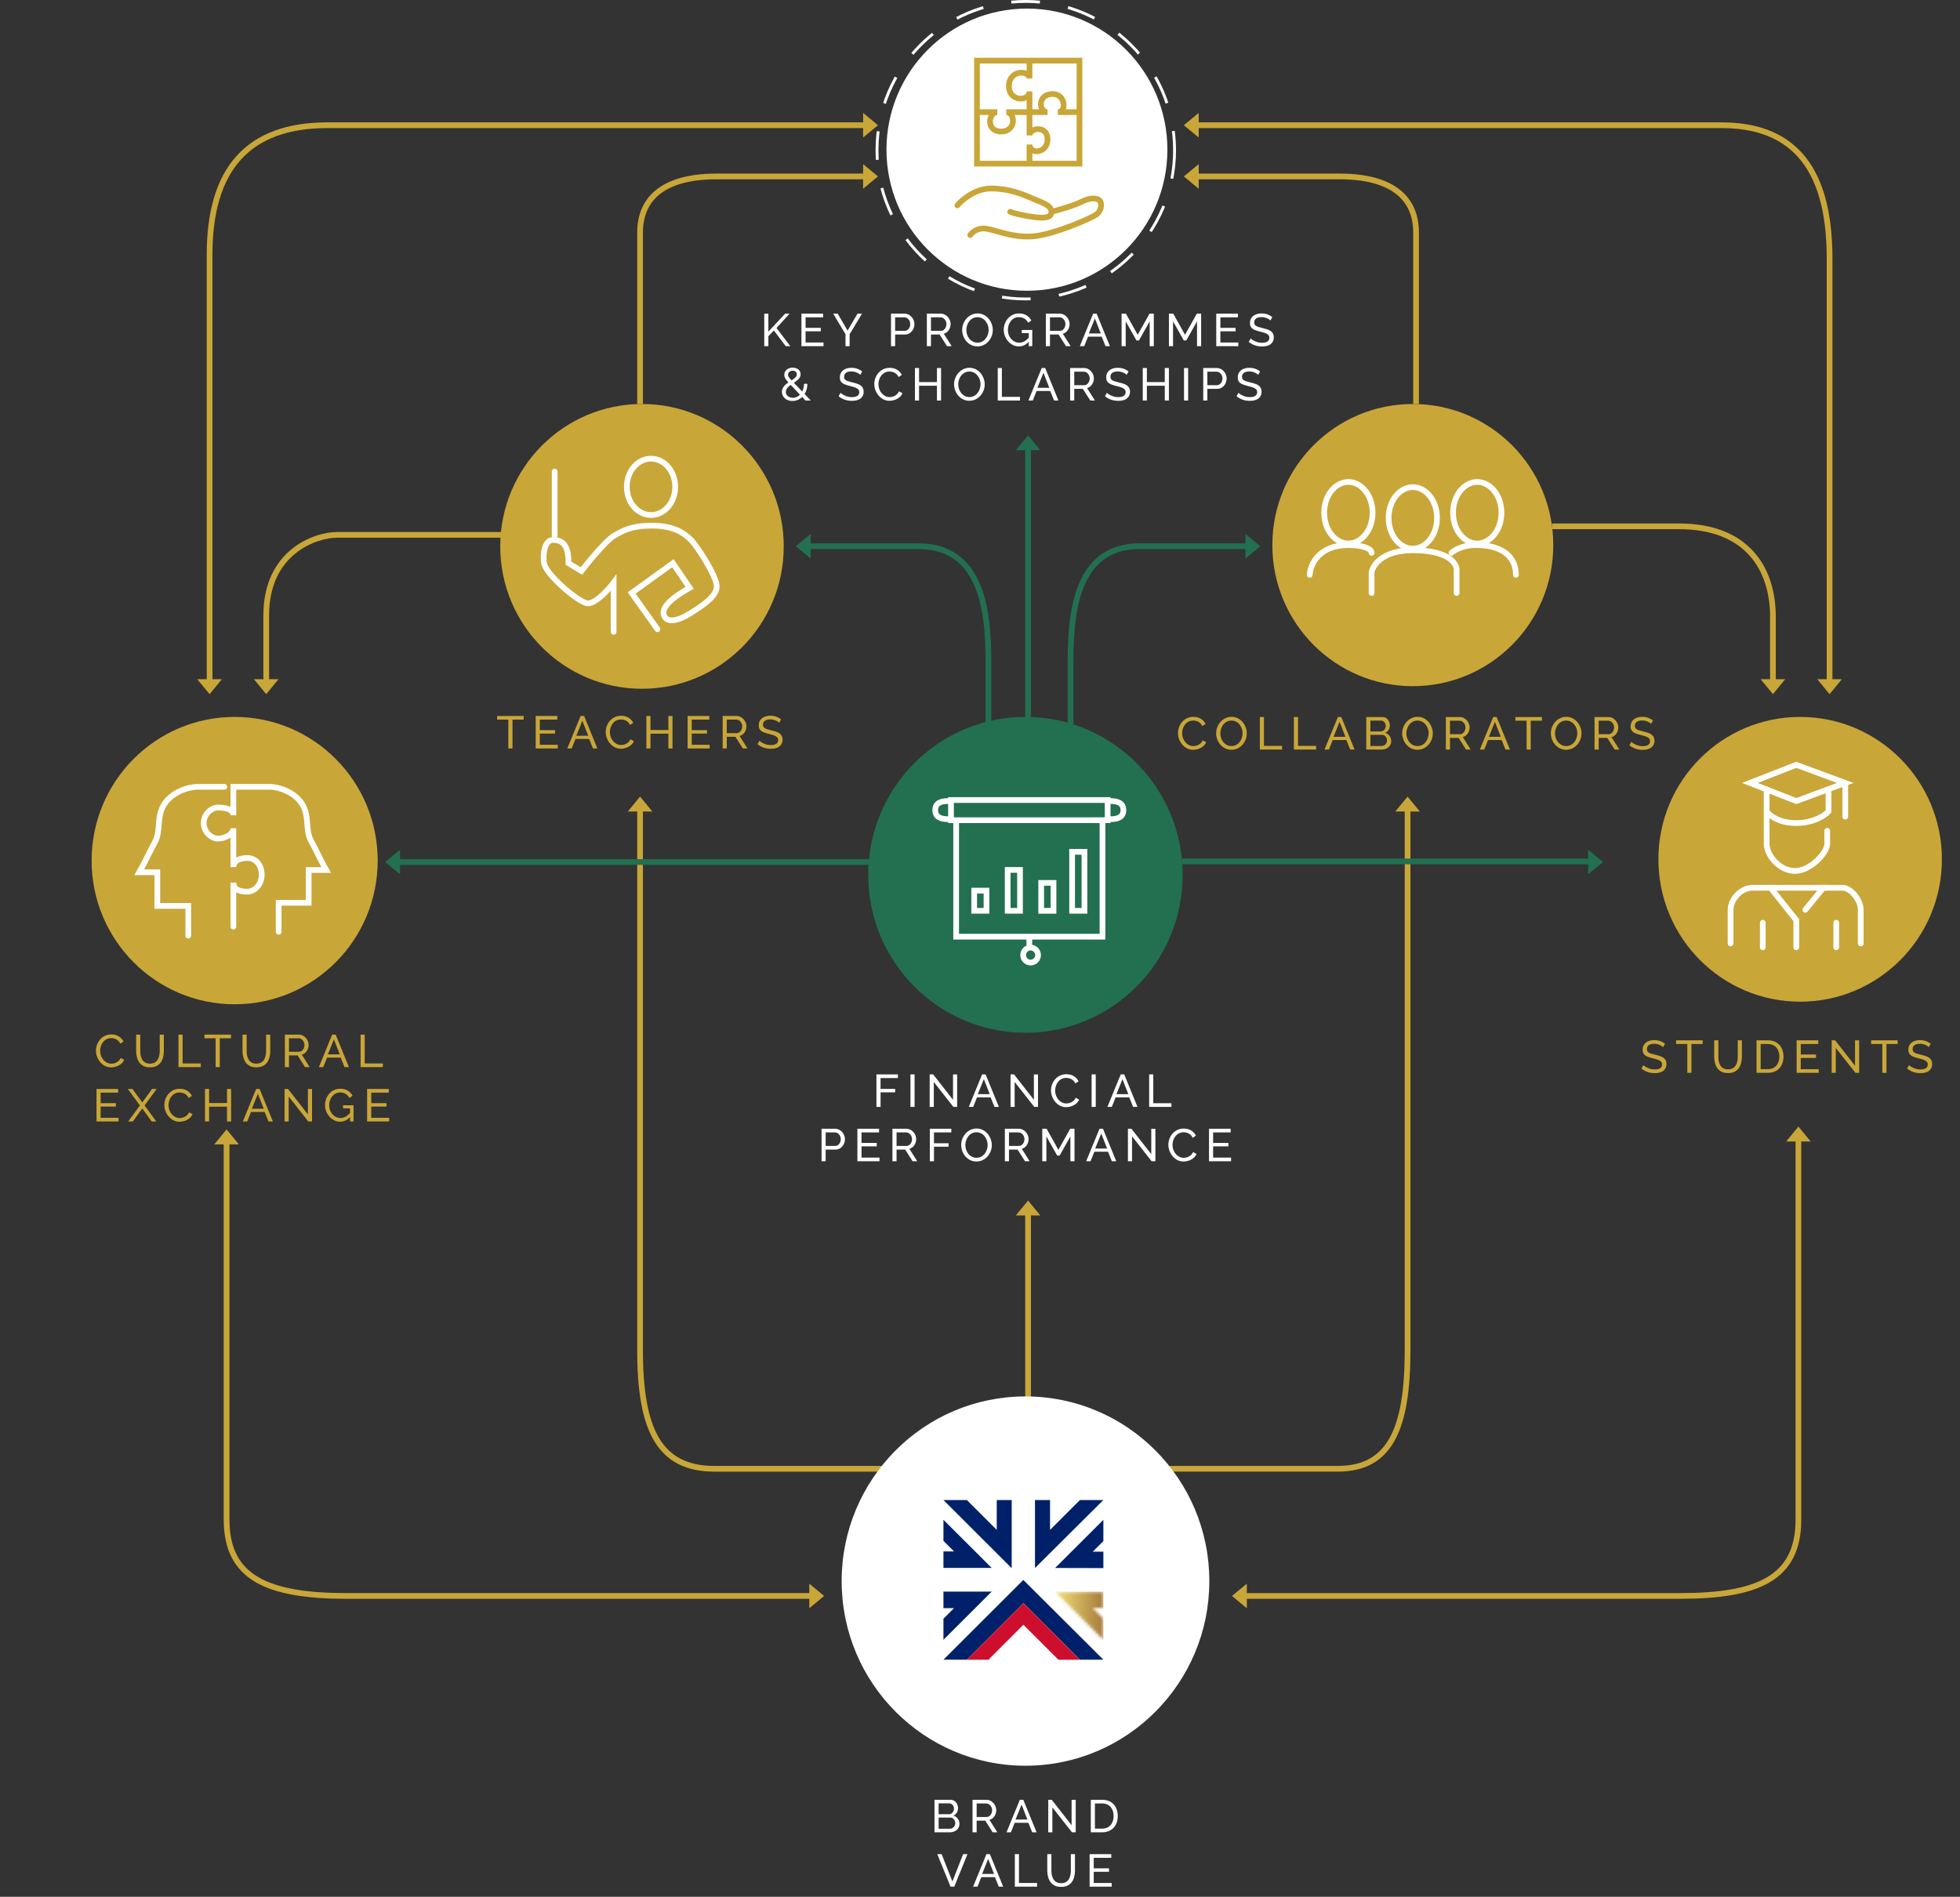 <svg width="685" height="663" viewBox="0 0 685 663" fill="none" xmlns="http://www.w3.org/2000/svg">
<rect x="0" y="0" width="685" height="663" fill="#333333" stroke="none"/>
<path d="M359.301 513.104L359.301 424.606" stroke="#C9A638" stroke-width="2"/>
<path d="M223.697 283.408C223.697 320.067 223.697 449.796 223.697 472.018C223.697 499.796 230.431 513.401 249.669 513.401C265.059 513.401 308.187 513.401 321.654 513.401C325.982 513.023 335.217 513.628 337.525 519.07" stroke="#C9A638" stroke-width="2"/>
<path d="M491.936 283.408C491.936 320.098 491.936 449.739 491.936 471.979C491.936 499.78 485.609 513.397 467.535 513.397C453.075 513.397 413.59 513.397 400.937 513.397C396.871 513.018 388.195 513.623 386.026 519.07" stroke="#C9A638" stroke-width="2"/>
<path d="M359.301 284.402V157.125" stroke="#227050" stroke-width="2"/>
<path d="M435.516 557.85C472.578 557.85 559.795 557.85 587.134 557.85C614.474 557.85 628.528 551.572 628.528 531.169C628.528 516.102 628.528 443.874 628.528 398.753" stroke="#C9A638" stroke-width="2"/>
<path d="M283.086 557.849C245.407 557.849 149.063 557.849 121.268 557.849C93.474 557.849 79.185 551.566 79.185 531.143C79.185 516.063 79.185 444.911 79.185 399.747" stroke="#C9A638" stroke-width="2"/>
<path d="M374.147 284.402C374.147 279.551 374.147 245.082 374.147 233.44C374.147 218.887 374.147 190.933 398.108 190.933C411.242 190.933 431.67 190.933 435.516 190.933" stroke="#227050" stroke-width="2"/>
<path d="M345.444 284.402C345.444 279.551 345.444 245.082 345.444 233.44C345.444 218.887 345.444 190.933 321.097 190.933C307.751 190.933 286.994 190.933 283.086 190.933" stroke="#227050" stroke-width="2"/>
<path d="M413.111 301.104L555.923 301.104" stroke="#227050" stroke-width="2"/>
<ellipse cx="358.384" cy="305.792" rx="54.946" ry="55.198" fill="#227050"/>
<path d="M343.07 303.982L354.33 296.743L365.139 301.267L376.398 289.504" stroke="white" stroke-width="2" stroke-linecap="round"/>
<rect x="334.162" y="285.979" width="51.145" height="41.435" fill="#227050" stroke="white" stroke-width="2" stroke-linecap="round"/>
<rect x="332.361" y="279.646" width="54.748" height="7.049" fill="#227050" stroke="white" stroke-width="2" stroke-linecap="round"/>
<path d="M331.361 286.337C328.874 286.337 326.857 285.669 326.857 283.17C326.857 280.671 328.874 280.003 331.361 280.003" stroke="white" stroke-width="2" stroke-linecap="round"/>
<path d="M388.109 286.337C390.597 286.337 392.613 285.669 392.613 283.17C392.613 280.671 390.597 280.003 388.109 280.003" stroke="white" stroke-width="2" stroke-linecap="round"/>
<rect x="340.467" y="311.316" width="4.305" height="7.049" fill="#227050" stroke="white" stroke-width="2" stroke-linecap="round"/>
<rect x="352.178" y="304.078" width="4.305" height="14.288" fill="#227050" stroke="white" stroke-width="2" stroke-linecap="round"/>
<rect x="363.887" y="308.603" width="4.305" height="9.764" fill="#227050" stroke="white" stroke-width="2" stroke-linecap="round"/>
<rect x="374.697" y="297.743" width="4.305" height="20.622" fill="#227050" stroke="white" stroke-width="2" stroke-linecap="round"/>
<path d="M362.788 333.843C362.788 335.294 361.618 336.463 360.185 336.463C358.752 336.463 357.582 335.294 357.582 333.843C357.582 332.392 358.752 331.224 360.185 331.224C361.618 331.224 362.788 332.392 362.788 333.843Z" fill="#227050" stroke="white" stroke-width="2" stroke-linecap="round"/>
<path d="M359.734 330.677L359.734 327.962" stroke="white" stroke-width="2" stroke-linecap="round"/>
<ellipse cx="82.01" cy="300.815" rx="49.992" ry="50.221" fill="#C9A638"/>
<path d="M78.407 275.026H68.949C65.946 275.026 59.941 276.836 57.239 281.361C54.597 285.784 56.338 290.41 54.086 294.482C52.285 297.739 50.483 301.721 48.682 304.888H54.987V316.651H65.796V327.058" stroke="white" stroke-width="2" stroke-linecap="round"/>
<path d="M97.391 325.7V315.566H107.872V304.109H113.986C112.239 301.024 110.492 297.147 108.746 293.974C106.562 290.008 108.25 285.503 105.688 281.195C103.068 276.789 97.245 275.026 94.334 275.026H85.162H81.559V284.98C81.559 282.718 78.406 282.265 76.155 282.265C73.903 282.265 71.2 284.528 71.2 287.695C71.2 290.862 73.903 293.124 76.155 293.124C78.406 293.124 81.559 291.767 81.559 289.505V303.078C81.559 300.816 83.811 299.911 86.513 299.911C89.216 299.911 91.467 302.173 91.467 305.793C91.467 309.412 88.765 311.674 86.513 311.674C84.261 311.674 81.559 311.222 81.559 308.507V323.891" stroke="white" stroke-width="2" stroke-linecap="round"/>
<ellipse cx="224.372" cy="190.984" rx="49.542" ry="49.769" fill="#C9A638"/>
<path d="M214.458 220.845C214.458 220.121 214.458 209.081 214.458 203.652C212.657 206.065 208.333 210.891 205.451 210.891C202.568 210.891 190.814 200.937 190.138 196.865C189.688 194.15 190.139 188.721 193.294 188.721C197.798 188.721 198.695 192.341 198.695 196.865L203.199 199.58C205.901 196.111 211.936 188.812 214.458 187.364C217.611 185.554 220.314 183.744 227.97 183.744C235.626 183.744 239.229 186.459 241.481 188.721C243.733 190.983 250.489 201.39 250.489 205.009C250.489 208.629 245.084 211.947 241.031 214.51C236.978 217.074 233.697 217.506 232.474 215.868C229.772 212.248 236.978 207.724 241.031 205.462L235.179 196.865L220.767 207.271L229.775 219.94" stroke="white" stroke-width="2" stroke-linecap="round"/>
<path d="M235.98 170.17C235.98 175.749 232.068 180.029 227.522 180.029C222.976 180.029 219.064 175.749 219.064 170.17C219.064 164.591 222.976 160.312 227.522 160.312C232.068 160.312 235.98 164.591 235.98 170.17Z" fill="#C9A638" stroke="white" stroke-width="2" stroke-linecap="round"/>
<line x1="193.844" y1="164.836" x2="193.844" y2="187.268" stroke="white" stroke-width="2" stroke-linecap="round"/>
<ellipse cx="358.902" cy="52.317" rx="49.091" ry="49.317" fill="white"/>
<rect x="341.438" y="21.193" width="35.832" height="36.005" fill="white" stroke="#C9A638" stroke-width="2" stroke-linecap="round"/>
<path d="M359.803 21.551V27.433C359.803 24.492 352.597 24.265 352.597 30.147C352.597 35.577 359.803 35.577 359.803 31.957V47.34C359.803 44.626 366.108 43.721 366.108 48.697C366.108 53.674 359.803 54.127 359.803 50.507V56.389M342.238 39.196H344.715H348.544C345.391 39.196 344.49 45.983 349.895 45.983C355.299 45.983 354.849 39.196 351.696 39.196H366.108C362.956 39.196 362.505 32.862 367.91 32.862C372.414 32.862 372.864 39.196 369.711 39.196H376.467" stroke="#C9A638" stroke-width="2" stroke-linecap="round"/>
<path d="M334.582 71.771C336.233 69.811 340.887 65.89 346.292 65.89C353.048 65.89 358.002 68.152 361.154 69.509C364.307 70.867 367.46 71.771 367.46 74.034M367.46 74.034C367.46 76.296 364.757 76.296 361.154 75.844C358.272 75.481 354.549 74.637 353.048 74.034M367.46 74.034C369.862 73.43 375.386 71.862 378.269 70.414C381.872 68.604 384.124 69.509 384.574 70.414C385.024 71.319 385.024 73.581 383.223 74.939C381.421 76.296 367.91 82.178 360.704 82.63C353.498 83.083 348.093 80.368 344.49 79.915C341.608 79.553 339.686 81.273 339.086 82.178" stroke="#C9A638" stroke-width="2" stroke-linecap="round"/>
<ellipse cx="493.763" cy="190.531" rx="49.091" ry="49.317" fill="#C9A638"/>
<path d="M479.703 179.221C479.703 185.38 475.724 189.984 471.245 189.984C466.766 189.984 462.787 185.38 462.787 179.221C462.787 173.061 466.766 168.457 471.245 168.457C475.724 168.457 479.703 173.061 479.703 179.221Z" fill="#C9A638" stroke="white" stroke-width="2" stroke-linecap="round"/>
<path d="M502.221 181.03C502.221 187.189 498.241 191.794 493.763 191.794C489.284 191.794 485.305 187.189 485.305 181.03C485.305 174.871 489.284 170.267 493.763 170.267C498.241 170.267 502.221 174.871 502.221 181.03Z" fill="#C9A638" stroke="white" stroke-width="2" stroke-linecap="round"/>
<path d="M524.74 179.221C524.74 185.38 520.761 189.984 516.282 189.984C511.804 189.984 507.824 185.38 507.824 179.221C507.824 173.061 511.804 168.457 516.282 168.457C520.761 168.457 524.74 173.061 524.74 179.221Z" fill="#C9A638" stroke="white" stroke-width="2" stroke-linecap="round"/>
<path d="M457.732 200.938C457.883 197.47 460.795 190.532 471.244 190.532C476.648 190.532 479.351 191.89 479.351 193.247M479.351 207.273V200.034C479.801 197.47 483.314 192.342 493.763 192.342C506.824 192.342 509.076 197.319 509.076 199.129C509.076 200.577 509.076 205.161 509.076 207.273M507.274 193.247C508.175 192.342 511.147 190.532 515.831 190.532C526.19 190.532 529.793 195.509 529.793 200.938" stroke="white" stroke-width="2" stroke-linecap="round"/>
<ellipse cx="358.399" cy="552.65" rx="64.249" ry="64.544" fill="white"/>
<path d="M329.723 580.132L357.644 552.254L385.618 580.132H377.433L357.67 560.367L337.907 580.132H329.723Z" fill="#002169"/>
<path d="M361.713 524.323V548.093L385.617 524.323H377.432L366.985 534.754V524.323H361.713Z" fill="#002169"/>
<path d="M353.581 524.323V548.145L329.723 524.323H337.907L348.354 534.754V524.323H353.581Z" fill="#002169"/>
<path d="M368.748 548.073L385.618 548.112V542.368H381.925L385.618 538.675V531.301L385.585 531.269L368.748 548.073Z" fill="#002169"/>
<path d="M329.723 531.217V538.59L333.415 542.284H329.723V548.061H346.593L329.723 531.217Z" fill="#002169"/>
<mask id="mask0_537_4137" style="mask-type:luminance" maskUnits="userSpaceOnUse" x="368" y="556" width="18" height="18">
<path d="M368.748 556.382L385.585 573.193L385.618 573.161V565.781L381.925 562.094H385.618V556.35L368.748 556.382Z" fill="white"/>
</mask>
<g mask="url(#mask0_537_4137)">
<path d="M385.626 556.35H368.756V573.193H385.626V556.35Z" fill="url(#paint0_linear_537_4137)"/>
</g>
<path d="M329.723 556.33V562.113H333.415L329.723 565.8V573.174L346.593 556.33H329.723Z" fill="#002169"/>
<path d="M337.906 580.157H345.428L357.669 567.916L369.91 580.157H377.432L357.669 560.393L337.906 580.157Z" fill="#CE0E2D"/>
<ellipse cx="629.135" cy="300.363" rx="49.542" ry="49.769" fill="#C9A638"/>
<path d="M618.777 310.316H638.594" stroke="white" stroke-width="2" stroke-linecap="round"/>
<path d="M604.814 329.772V318.008C604.814 314.388 608.417 310.316 612.471 310.316C615.353 310.316 616.975 310.316 618.776 310.316L627.784 321.628V331.129M630.936 318.008L637.242 310.316H643.997C646.7 310.316 650.303 314.388 650.303 318.008C650.303 321.628 650.303 327.359 650.303 329.772M641.745 331.129V322.532M616.074 331.129V322.532" stroke="white" stroke-width="2" stroke-linecap="round"/>
<path d="M617.426 283.17V294.933C617.426 299.006 621.93 304.435 627.334 304.435C632.739 304.435 638.594 298.101 638.594 294.933V290.409" stroke="white" stroke-width="2" stroke-linecap="round"/>
<path d="M627.784 280.002L611.57 273.668L627.784 267.334L644.898 273.668L627.784 280.002Z" fill="#C9A638" stroke="white" stroke-width="2" stroke-linecap="round"/>
<path d="M617.426 275.93V283.622C618.327 284.979 621.659 287.694 627.784 287.694C633.91 287.694 637.843 284.979 639.044 283.622V275.93M644.899 273.668V285.432" stroke="white" stroke-width="2" stroke-linecap="round"/>
<path d="M494.904 141.215C494.904 133.669 494.904 87.743 494.904 81.223C494.904 73.073 490.944 61.667 468.059 61.667C449.751 61.667 420.817 61.667 416.709 61.667" stroke="#C9A638" stroke-width="2"/>
<path d="M223.697 141.215C223.697 133.669 223.697 87.743 223.697 81.223C223.697 73.073 227.658 61.667 250.543 61.667C268.85 61.667 297.785 61.667 301.892 61.667" stroke="#C9A638" stroke-width="2"/>
<path d="M73.246 237.668C73.247 230.893 73.246 103.987 73.246 89.083C73.246 59.181 86.526 43.769 114.505 43.769C136.888 43.769 254.278 43.769 302.882 43.769" stroke="#C9A638" stroke-width="2"/>
<path d="M639.418 240.651C639.418 231.167 639.418 105.177 639.418 90.275C639.418 56.695 625.067 43.769 601.595 43.769C582.818 43.769 456.495 43.769 415.721 43.769" stroke="#C9A638" stroke-width="2"/>
<path d="M175.197 186.955C170.939 186.955 133.735 186.955 117.766 186.955C110.493 186.955 93.043 192.699 93.043 215.12C93.043 225.737 93.043 235.669 93.043 237.667" stroke="#C9A638" stroke-width="2"/>
<path d="M542.416 183.973C544.78 183.973 577.933 183.973 586.8 183.973C610.365 183.973 619.621 198.506 619.621 215.67C619.621 226.603 619.621 238.594 619.621 240.651" stroke="#C9A638" stroke-width="2"/>
<path d="M303.872 301.307H136.594" stroke="#227050" stroke-width="2"/>
<path d="M33.541 367.24C33.541 366.546 33.658 365.869 33.893 365.208C34.138 364.536 34.49 363.928 34.949 363.384C35.418 362.829 35.989 362.392 36.661 362.072C37.333 361.741 38.096 361.576 38.949 361.576C39.962 361.576 40.832 361.81 41.557 362.28C42.282 362.738 42.821 363.33 43.173 364.056L42.037 364.792C41.813 364.312 41.525 363.933 41.173 363.656C40.832 363.368 40.458 363.165 40.053 363.048C39.658 362.93 39.269 362.872 38.885 362.872C38.256 362.872 37.696 363 37.205 363.256C36.725 363.512 36.32 363.853 35.989 364.28C35.658 364.706 35.408 365.186 35.237 365.72C35.077 366.242 34.997 366.77 34.997 367.304C34.997 367.89 35.093 368.456 35.285 369C35.488 369.544 35.765 370.024 36.117 370.44C36.469 370.856 36.885 371.186 37.365 371.432C37.845 371.677 38.368 371.8 38.933 371.8C39.328 371.8 39.733 371.73 40.149 371.592C40.565 371.453 40.954 371.24 41.317 370.952C41.68 370.653 41.968 370.269 42.181 369.8L43.381 370.456C43.146 371.021 42.784 371.501 42.293 371.896C41.802 372.29 41.253 372.589 40.645 372.792C40.048 372.994 39.456 373.096 38.869 373.096C38.09 373.096 37.376 372.93 36.725 372.6C36.074 372.258 35.509 371.81 35.029 371.256C34.56 370.69 34.192 370.061 33.925 369.368C33.669 368.664 33.541 367.954 33.541 367.24Z" fill="#C9A638"/>
<path d="M52.431 373.08C51.525 373.08 50.762 372.925 50.143 372.616C49.525 372.296 49.029 371.869 48.655 371.336C48.282 370.792 48.01 370.178 47.839 369.496C47.669 368.813 47.583 368.109 47.583 367.384V361.64H49.023V367.384C49.023 367.938 49.077 368.482 49.183 369.016C49.301 369.538 49.487 370.008 49.743 370.424C49.999 370.84 50.346 371.17 50.783 371.416C51.221 371.661 51.765 371.784 52.415 371.784C53.077 371.784 53.626 371.661 54.063 371.416C54.501 371.16 54.847 370.824 55.103 370.408C55.359 369.981 55.541 369.506 55.647 368.984C55.765 368.461 55.823 367.928 55.823 367.384V361.64H57.263V367.384C57.263 368.152 57.173 368.882 56.991 369.576C56.821 370.258 56.543 370.861 56.159 371.384C55.775 371.906 55.274 372.322 54.655 372.632C54.047 372.93 53.306 373.08 52.431 373.08Z" fill="#C9A638"/>
<path d="M62.381 373V361.64H63.821V371.72H70.157V373H62.381Z" fill="#C9A638"/>
<path d="M80.727 362.92H76.807V373H75.367V362.92H71.447V361.64H80.727V362.92Z" fill="#C9A638"/>
<path d="M89.611 373.08C88.705 373.08 87.942 372.925 87.323 372.616C86.705 372.296 86.209 371.869 85.835 371.336C85.462 370.792 85.19 370.178 85.019 369.496C84.849 368.813 84.763 368.109 84.763 367.384V361.64H86.203V367.384C86.203 367.938 86.257 368.482 86.363 369.016C86.481 369.538 86.667 370.008 86.923 370.424C87.179 370.84 87.526 371.17 87.963 371.416C88.401 371.661 88.945 371.784 89.595 371.784C90.257 371.784 90.806 371.661 91.243 371.416C91.681 371.16 92.027 370.824 92.283 370.408C92.539 369.981 92.721 369.506 92.827 368.984C92.945 368.461 93.003 367.928 93.003 367.384V361.64H94.443V367.384C94.443 368.152 94.353 368.882 94.171 369.576C94.001 370.258 93.723 370.861 93.339 371.384C92.955 371.906 92.454 372.322 91.835 372.632C91.227 372.93 90.486 373.08 89.611 373.08Z" fill="#C9A638"/>
<path d="M99.561 373V361.64H104.425C104.927 361.64 105.385 361.746 105.801 361.96C106.217 362.162 106.58 362.44 106.889 362.792C107.199 363.133 107.439 363.522 107.609 363.96C107.78 364.386 107.865 364.824 107.865 365.272C107.865 365.794 107.764 366.29 107.561 366.76C107.369 367.229 107.092 367.629 106.729 367.96C106.377 368.29 105.961 368.52 105.481 368.648L108.233 373H106.601L104.009 368.92H101.001V373H99.561ZM101.001 367.64H104.441C104.836 367.64 105.177 367.533 105.465 367.32C105.764 367.096 105.993 366.802 106.153 366.44C106.324 366.077 106.409 365.688 106.409 365.272C106.409 364.845 106.313 364.456 106.121 364.104C105.929 363.741 105.679 363.453 105.369 363.24C105.06 363.026 104.719 362.92 104.345 362.92H101.001V367.64Z" fill="#C9A638"/>
<path d="M116.093 361.64H117.309L121.949 373H120.413L119.069 369.672H114.301L112.973 373H111.437L116.093 361.64ZM118.749 368.552L116.701 363.304L114.589 368.552H118.749Z" fill="#C9A638"/>
<path d="M126.025 373V361.64H127.465V371.72H133.801V373H126.025Z" fill="#C9A638"/>
<path d="M41.441 390.72V392H33.729V380.64H41.297V381.92H35.169V385.6H40.497V386.8H35.169V390.72H41.441Z" fill="#C9A638"/>
<path d="M46.296 380.64L49.72 385.344L53.144 380.64H54.76L50.52 386.4L54.632 392H53.016L49.72 387.456L46.424 392H44.792L48.904 386.4L44.664 380.64H46.296Z" fill="#C9A638"/>
<path d="M57.441 386.24C57.441 385.546 57.558 384.869 57.793 384.208C58.038 383.536 58.39 382.928 58.849 382.384C59.318 381.829 59.889 381.392 60.561 381.072C61.233 380.741 61.996 380.576 62.849 380.576C63.862 380.576 64.732 380.81 65.457 381.28C66.182 381.738 66.721 382.33 67.073 383.056L65.937 383.792C65.713 383.312 65.425 382.933 65.073 382.656C64.732 382.368 64.358 382.165 63.953 382.048C63.558 381.93 63.169 381.872 62.785 381.872C62.156 381.872 61.596 382 61.105 382.256C60.625 382.512 60.22 382.853 59.889 383.28C59.558 383.706 59.308 384.186 59.137 384.72C58.977 385.242 58.897 385.77 58.897 386.304C58.897 386.89 58.993 387.456 59.185 388C59.388 388.544 59.665 389.024 60.017 389.44C60.369 389.856 60.785 390.186 61.265 390.432C61.745 390.677 62.268 390.8 62.833 390.8C63.228 390.8 63.633 390.73 64.049 390.592C64.465 390.453 64.854 390.24 65.217 389.952C65.58 389.653 65.868 389.269 66.081 388.8L67.281 389.456C67.046 390.021 66.684 390.501 66.193 390.896C65.702 391.29 65.153 391.589 64.545 391.792C63.948 391.994 63.356 392.096 62.769 392.096C61.99 392.096 61.276 391.93 60.625 391.6C59.974 391.258 59.409 390.81 58.929 390.256C58.46 389.69 58.092 389.061 57.825 388.368C57.569 387.664 57.441 386.954 57.441 386.24Z" fill="#C9A638"/>
<path d="M80.779 380.64V392H79.339V386.832H73.083V392H71.643V380.64H73.083V385.552H79.339V380.64H80.779Z" fill="#C9A638"/>
<path d="M89.519 380.64H90.735L95.375 392H93.839L92.495 388.672H87.727L86.399 392H84.863L89.519 380.64ZM92.175 387.552L90.127 382.304L88.015 387.552H92.175Z" fill="#C9A638"/>
<path d="M100.891 383.296V392H99.451V380.64H100.667L107.611 389.52V380.656H109.051V392H107.739L100.891 383.296Z" fill="#C9A638"/>
<path d="M118.883 392.08C118.137 392.08 117.438 391.92 116.787 391.6C116.147 391.269 115.587 390.832 115.107 390.288C114.627 389.733 114.254 389.114 113.987 388.432C113.721 387.738 113.587 387.024 113.587 386.288C113.587 385.52 113.721 384.794 113.987 384.112C114.254 383.418 114.622 382.805 115.091 382.272C115.571 381.738 116.131 381.322 116.771 381.024C117.422 380.714 118.126 380.56 118.883 380.56C119.982 380.56 120.889 380.789 121.603 381.248C122.318 381.706 122.857 382.304 123.219 383.04L122.115 383.808C121.785 383.146 121.331 382.656 120.755 382.336C120.179 382.016 119.545 381.856 118.851 381.856C118.275 381.856 117.753 381.978 117.283 382.224C116.814 382.469 116.409 382.805 116.067 383.232C115.737 383.648 115.481 384.122 115.299 384.656C115.129 385.189 115.043 385.744 115.043 386.32C115.043 386.928 115.139 387.504 115.331 388.048C115.534 388.581 115.817 389.056 116.179 389.472C116.542 389.877 116.963 390.197 117.443 390.432C117.923 390.666 118.441 390.784 118.995 390.784C119.646 390.784 120.265 390.618 120.851 390.288C121.438 389.957 121.993 389.45 122.515 388.768V390.256C121.491 391.472 120.281 392.08 118.883 392.08ZM122.339 387.424H119.891V386.336H123.555V392H122.339V387.424Z" fill="#C9A638"/>
<path d="M136.017 390.72V392H128.305V380.64H135.873V381.92H129.745V385.6H135.073V386.8H129.745V390.72H136.017Z" fill="#C9A638"/>
<path d="M183.02 251.536H179.1V261.616H177.66V251.536H173.74V250.256H183.02V251.536Z" fill="#C9A638"/>
<path d="M194.929 260.336V261.616H187.217V250.256H194.785V251.536H188.657V255.216H193.985V256.416H188.657V260.336H194.929Z" fill="#C9A638"/>
<path d="M202.92 250.256H204.136L208.776 261.616H207.24L205.896 258.288H201.128L199.8 261.616H198.264L202.92 250.256ZM205.576 257.168L203.528 251.92L201.416 257.168H205.576Z" fill="#C9A638"/>
<path d="M211.694 255.856C211.694 255.163 211.812 254.486 212.046 253.824C212.292 253.152 212.644 252.544 213.102 252C213.572 251.446 214.142 251.008 214.814 250.688C215.486 250.358 216.249 250.192 217.102 250.192C218.116 250.192 218.985 250.427 219.71 250.896C220.436 251.355 220.974 251.947 221.326 252.672L220.19 253.408C219.966 252.928 219.678 252.55 219.326 252.272C218.985 251.984 218.612 251.782 218.206 251.664C217.812 251.547 217.422 251.488 217.038 251.488C216.409 251.488 215.849 251.616 215.358 251.872C214.878 252.128 214.473 252.47 214.142 252.896C213.812 253.323 213.561 253.803 213.39 254.336C213.23 254.859 213.15 255.387 213.15 255.92C213.15 256.507 213.246 257.072 213.438 257.616C213.641 258.16 213.918 258.64 214.27 259.056C214.622 259.472 215.038 259.803 215.518 260.048C215.998 260.294 216.521 260.416 217.086 260.416C217.481 260.416 217.886 260.347 218.302 260.208C218.718 260.07 219.108 259.856 219.47 259.568C219.833 259.27 220.121 258.886 220.334 258.416L221.534 259.072C221.3 259.638 220.937 260.118 220.446 260.512C219.956 260.907 219.406 261.206 218.798 261.408C218.201 261.611 217.609 261.712 217.022 261.712C216.244 261.712 215.529 261.547 214.878 261.216C214.228 260.875 213.662 260.427 213.182 259.872C212.713 259.307 212.345 258.678 212.078 257.984C211.822 257.28 211.694 256.571 211.694 255.856Z" fill="#C9A638"/>
<path d="M235.033 250.256V261.616H233.593V256.448H227.337V261.616H225.897V250.256H227.337V255.168H233.593V250.256H235.033Z" fill="#C9A638"/>
<path d="M248.028 260.336V261.616H240.316V250.256H247.884V251.536H241.756V255.216H247.084V256.416H241.756V260.336H248.028Z" fill="#C9A638"/>
<path d="M252.563 261.616V250.256H257.428C257.929 250.256 258.387 250.363 258.803 250.576C259.219 250.779 259.582 251.056 259.891 251.408C260.201 251.75 260.441 252.139 260.611 252.576C260.782 253.003 260.867 253.44 260.867 253.888C260.867 254.411 260.766 254.907 260.564 255.376C260.372 255.846 260.094 256.246 259.732 256.576C259.38 256.907 258.964 257.136 258.484 257.264L261.236 261.616H259.604L257.012 257.536H254.003V261.616H252.563ZM254.003 256.256H257.443C257.838 256.256 258.179 256.15 258.467 255.936C258.766 255.712 258.996 255.419 259.156 255.056C259.326 254.694 259.411 254.304 259.411 253.888C259.411 253.462 259.316 253.072 259.124 252.72C258.932 252.358 258.681 252.07 258.372 251.856C258.062 251.643 257.721 251.536 257.348 251.536H254.003V256.256Z" fill="#C9A638"/>
<path d="M272.311 252.64C272.183 252.491 272.012 252.347 271.799 252.208C271.586 252.07 271.346 251.947 271.079 251.84C270.812 251.723 270.519 251.632 270.199 251.568C269.89 251.494 269.564 251.456 269.223 251.456C268.348 251.456 267.703 251.622 267.287 251.952C266.871 252.283 266.663 252.736 266.663 253.312C266.663 253.718 266.77 254.038 266.983 254.272C267.196 254.507 267.522 254.699 267.959 254.848C268.407 254.998 268.972 255.152 269.655 255.312C270.444 255.483 271.127 255.691 271.703 255.936C272.279 256.182 272.722 256.512 273.031 256.928C273.34 257.334 273.495 257.878 273.495 258.56C273.495 259.104 273.388 259.579 273.175 259.984C272.972 260.379 272.684 260.71 272.311 260.976C271.938 261.232 271.5 261.424 270.999 261.552C270.498 261.67 269.954 261.728 269.367 261.728C268.791 261.728 268.226 261.67 267.671 261.552C267.127 261.424 266.61 261.243 266.119 261.008C265.628 260.774 265.17 260.48 264.743 260.128L265.431 258.912C265.602 259.094 265.82 259.275 266.087 259.456C266.364 259.627 266.674 259.787 267.015 259.936C267.367 260.086 267.746 260.208 268.151 260.304C268.556 260.39 268.972 260.432 269.399 260.432C270.21 260.432 270.839 260.288 271.287 260C271.735 259.702 271.959 259.27 271.959 258.704C271.959 258.278 271.831 257.936 271.575 257.68C271.33 257.424 270.962 257.211 270.471 257.04C269.98 256.87 269.383 256.699 268.679 256.528C267.911 256.336 267.266 256.128 266.743 255.904C266.22 255.67 265.826 255.366 265.559 254.992C265.303 254.619 265.175 254.134 265.175 253.536C265.175 252.811 265.351 252.198 265.703 251.696C266.055 251.195 266.54 250.816 267.159 250.56C267.778 250.304 268.476 250.176 269.255 250.176C269.767 250.176 270.242 250.23 270.679 250.336C271.127 250.443 271.543 250.592 271.927 250.784C272.311 250.976 272.663 251.206 272.983 251.472L272.311 252.64Z" fill="#C9A638"/>
<path d="M411.693 256.236C411.693 255.543 411.81 254.865 412.045 254.204C412.29 253.532 412.642 252.924 413.101 252.38C413.57 251.825 414.141 251.388 414.813 251.068C415.485 250.737 416.248 250.572 417.101 250.572C418.114 250.572 418.984 250.807 419.709 251.276C420.434 251.735 420.973 252.327 421.325 253.052L420.189 253.788C419.965 253.308 419.677 252.929 419.325 252.652C418.984 252.364 418.61 252.161 418.205 252.044C417.81 251.927 417.421 251.868 417.037 251.868C416.408 251.868 415.848 251.996 415.357 252.252C414.877 252.508 414.472 252.849 414.141 253.276C413.81 253.703 413.56 254.183 413.389 254.716C413.229 255.239 413.149 255.767 413.149 256.3C413.149 256.887 413.245 257.452 413.437 257.996C413.64 258.54 413.917 259.02 414.269 259.436C414.621 259.852 415.037 260.183 415.517 260.428C415.997 260.673 416.52 260.796 417.085 260.796C417.48 260.796 417.885 260.727 418.301 260.588C418.717 260.449 419.106 260.236 419.469 259.948C419.832 259.649 420.12 259.265 420.333 258.796L421.533 259.452C421.298 260.017 420.936 260.497 420.445 260.892C419.954 261.287 419.405 261.585 418.797 261.788C418.2 261.991 417.608 262.092 417.021 262.092C416.242 262.092 415.528 261.927 414.877 261.596C414.226 261.255 413.661 260.807 413.181 260.252C412.712 259.687 412.344 259.057 412.077 258.364C411.821 257.66 411.693 256.951 411.693 256.236Z" fill="#C9A638"/>
<path d="M430.378 262.076C429.578 262.076 428.853 261.916 428.202 261.596C427.552 261.276 426.986 260.844 426.506 260.3C426.037 259.745 425.674 259.127 425.418 258.444C425.162 257.751 425.034 257.041 425.034 256.316C425.034 255.559 425.168 254.839 425.434 254.156C425.712 253.463 426.09 252.849 426.57 252.316C427.061 251.772 427.632 251.345 428.282 251.036C428.933 250.716 429.642 250.556 430.41 250.556C431.21 250.556 431.936 250.721 432.586 251.052C433.237 251.383 433.797 251.825 434.266 252.38C434.736 252.935 435.098 253.553 435.354 254.236C435.61 254.919 435.738 255.617 435.738 256.332C435.738 257.089 435.605 257.815 435.338 258.508C435.072 259.191 434.693 259.804 434.202 260.348C433.722 260.881 433.157 261.303 432.506 261.612C431.856 261.921 431.146 262.076 430.378 262.076ZM426.49 256.316C426.49 256.892 426.581 257.452 426.762 257.996C426.954 258.529 427.221 259.004 427.562 259.42C427.904 259.836 428.314 260.167 428.794 260.412C429.274 260.657 429.808 260.78 430.394 260.78C431.002 260.78 431.546 260.652 432.026 260.396C432.506 260.14 432.912 259.799 433.242 259.372C433.584 258.945 433.84 258.465 434.01 257.932C434.192 257.399 434.282 256.86 434.282 256.316C434.282 255.74 434.186 255.185 433.994 254.652C433.813 254.119 433.546 253.644 433.194 253.228C432.853 252.801 432.442 252.471 431.962 252.236C431.493 251.991 430.97 251.868 430.394 251.868C429.786 251.868 429.242 251.996 428.762 252.252C428.282 252.497 427.872 252.833 427.53 253.26C427.2 253.687 426.944 254.167 426.762 254.7C426.581 255.223 426.49 255.761 426.49 256.316Z" fill="#C9A638"/>
<path d="M440.299 261.996V250.636H441.739V260.716H448.075V261.996H440.299Z" fill="#C9A638"/>
<path d="M452.203 261.996V250.636H453.643V260.716H459.979V261.996H452.203Z" fill="#C9A638"/>
<path d="M467.562 250.636H468.778L473.418 261.996H471.882L470.538 258.668H465.77L464.442 261.996H462.906L467.562 250.636ZM470.218 257.548L468.17 252.3L466.058 257.548H470.218Z" fill="#C9A638"/>
<path d="M486.215 259.068C486.215 259.655 486.065 260.167 485.767 260.604C485.468 261.041 485.063 261.383 484.551 261.628C484.049 261.873 483.495 261.996 482.887 261.996H477.495V250.636H483.143C483.676 250.636 484.135 250.78 484.519 251.068C484.913 251.345 485.212 251.708 485.415 252.156C485.628 252.593 485.735 253.052 485.735 253.532C485.735 254.087 485.591 254.609 485.303 255.1C485.025 255.58 484.625 255.937 484.103 256.172C484.753 256.364 485.265 256.721 485.639 257.244C486.023 257.756 486.215 258.364 486.215 259.068ZM484.759 258.812C484.759 258.46 484.679 258.135 484.519 257.836C484.369 257.537 484.161 257.297 483.895 257.116C483.639 256.935 483.34 256.844 482.999 256.844H478.935V260.748H482.887C483.239 260.748 483.553 260.657 483.831 260.476C484.119 260.295 484.343 260.06 484.503 259.772C484.673 259.473 484.759 259.153 484.759 258.812ZM478.935 251.884V255.676H482.551C482.892 255.676 483.191 255.591 483.447 255.42C483.713 255.249 483.921 255.02 484.071 254.732C484.231 254.444 484.311 254.129 484.311 253.788C484.311 253.425 484.236 253.105 484.087 252.828C483.948 252.54 483.751 252.311 483.495 252.14C483.249 251.969 482.967 251.884 482.647 251.884H478.935Z" fill="#C9A638"/>
<path d="M495.397 262.076C494.597 262.076 493.872 261.916 493.221 261.596C492.57 261.276 492.005 260.844 491.525 260.3C491.056 259.745 490.693 259.127 490.437 258.444C490.181 257.751 490.053 257.041 490.053 256.316C490.053 255.559 490.186 254.839 490.453 254.156C490.73 253.463 491.109 252.849 491.589 252.316C492.08 251.772 492.65 251.345 493.301 251.036C493.952 250.716 494.661 250.556 495.429 250.556C496.229 250.556 496.954 250.721 497.605 251.052C498.256 251.383 498.816 251.825 499.285 252.38C499.754 252.935 500.117 253.553 500.373 254.236C500.629 254.919 500.757 255.617 500.757 256.332C500.757 257.089 500.624 257.815 500.357 258.508C500.09 259.191 499.712 259.804 499.221 260.348C498.741 260.881 498.176 261.303 497.525 261.612C496.874 261.921 496.165 262.076 495.397 262.076ZM491.509 256.316C491.509 256.892 491.6 257.452 491.781 257.996C491.973 258.529 492.24 259.004 492.581 259.42C492.922 259.836 493.333 260.167 493.813 260.412C494.293 260.657 494.826 260.78 495.413 260.78C496.021 260.78 496.565 260.652 497.045 260.396C497.525 260.14 497.93 259.799 498.261 259.372C498.602 258.945 498.858 258.465 499.029 257.932C499.21 257.399 499.301 256.86 499.301 256.316C499.301 255.74 499.205 255.185 499.013 254.652C498.832 254.119 498.565 253.644 498.213 253.228C497.872 252.801 497.461 252.471 496.981 252.236C496.512 251.991 495.989 251.868 495.413 251.868C494.805 251.868 494.261 251.996 493.781 252.252C493.301 252.497 492.89 252.833 492.549 253.26C492.218 253.687 491.962 254.167 491.781 254.7C491.6 255.223 491.509 255.761 491.509 256.316Z" fill="#C9A638"/>
<path d="M505.318 261.996V250.636H510.182C510.683 250.636 511.142 250.743 511.558 250.956C511.974 251.159 512.336 251.436 512.646 251.788C512.955 252.129 513.195 252.519 513.366 252.956C513.536 253.383 513.622 253.82 513.622 254.268C513.622 254.791 513.52 255.287 513.318 255.756C513.126 256.225 512.848 256.625 512.486 256.956C512.134 257.287 511.718 257.516 511.238 257.644L513.99 261.996H512.358L509.766 257.916H506.758V261.996H505.318ZM506.758 256.636H510.198C510.592 256.636 510.934 256.529 511.222 256.316C511.52 256.092 511.75 255.799 511.91 255.436C512.08 255.073 512.166 254.684 512.166 254.268C512.166 253.841 512.07 253.452 511.878 253.1C511.686 252.737 511.435 252.449 511.126 252.236C510.816 252.023 510.475 251.916 510.102 251.916H506.758V256.636Z" fill="#C9A638"/>
<path d="M521.849 250.636H523.065L527.705 261.996H526.169L524.825 258.668H520.057L518.729 261.996H517.193L521.849 250.636ZM524.505 257.548L522.457 252.3L520.345 257.548H524.505Z" fill="#C9A638"/>
<path d="M538.895 251.916H534.975V261.996H533.535V251.916H529.615V250.636H538.895V251.916Z" fill="#C9A638"/>
<path d="M547.356 262.076C546.556 262.076 545.83 261.916 545.18 261.596C544.529 261.276 543.964 260.844 543.484 260.3C543.014 259.745 542.652 259.127 542.396 258.444C542.14 257.751 542.012 257.041 542.012 256.316C542.012 255.559 542.145 254.839 542.412 254.156C542.689 253.463 543.068 252.849 543.548 252.316C544.038 251.772 544.609 251.345 545.26 251.036C545.91 250.716 546.62 250.556 547.388 250.556C548.188 250.556 548.913 250.721 549.564 251.052C550.214 251.383 550.774 251.825 551.244 252.38C551.713 252.935 552.076 253.553 552.332 254.236C552.588 254.919 552.716 255.617 552.716 256.332C552.716 257.089 552.582 257.815 552.316 258.508C552.049 259.191 551.67 259.804 551.18 260.348C550.7 260.881 550.134 261.303 549.484 261.612C548.833 261.921 548.124 262.076 547.356 262.076ZM543.468 256.316C543.468 256.892 543.558 257.452 543.74 257.996C543.932 258.529 544.198 259.004 544.54 259.42C544.881 259.836 545.292 260.167 545.772 260.412C546.252 260.657 546.785 260.78 547.372 260.78C547.98 260.78 548.524 260.652 549.004 260.396C549.484 260.14 549.889 259.799 550.22 259.372C550.561 258.945 550.817 258.465 550.988 257.932C551.169 257.399 551.26 256.86 551.26 256.316C551.26 255.74 551.164 255.185 550.972 254.652C550.79 254.119 550.524 253.644 550.172 253.228C549.83 252.801 549.42 252.471 548.94 252.236C548.47 251.991 547.948 251.868 547.372 251.868C546.764 251.868 546.22 251.996 545.74 252.252C545.26 252.497 544.849 252.833 544.508 253.26C544.177 253.687 543.921 254.167 543.74 254.7C543.558 255.223 543.468 255.761 543.468 256.316Z" fill="#C9A638"/>
<path d="M557.276 261.996V250.636H562.14C562.642 250.636 563.1 250.743 563.516 250.956C563.932 251.159 564.295 251.436 564.604 251.788C564.914 252.129 565.154 252.519 565.324 252.956C565.495 253.383 565.58 253.82 565.58 254.268C565.58 254.791 565.479 255.287 565.276 255.756C565.084 256.225 564.807 256.625 564.444 256.956C564.092 257.287 563.676 257.516 563.196 257.644L565.948 261.996H564.316L561.724 257.916H558.716V261.996H557.276ZM558.716 256.636H562.156C562.551 256.636 562.892 256.529 563.18 256.316C563.479 256.092 563.708 255.799 563.868 255.436C564.039 255.073 564.124 254.684 564.124 254.268C564.124 253.841 564.028 253.452 563.836 253.1C563.644 252.737 563.394 252.449 563.084 252.236C562.775 252.023 562.434 251.916 562.06 251.916H558.716V256.636Z" fill="#C9A638"/>
<path d="M577.024 253.02C576.896 252.871 576.725 252.727 576.512 252.588C576.299 252.449 576.059 252.327 575.792 252.22C575.525 252.103 575.232 252.012 574.912 251.948C574.603 251.873 574.277 251.836 573.936 251.836C573.061 251.836 572.416 252.001 572 252.332C571.584 252.663 571.376 253.116 571.376 253.692C571.376 254.097 571.483 254.417 571.696 254.652C571.909 254.887 572.235 255.079 572.672 255.228C573.12 255.377 573.685 255.532 574.368 255.692C575.157 255.863 575.84 256.071 576.416 256.316C576.992 256.561 577.435 256.892 577.744 257.308C578.053 257.713 578.208 258.257 578.208 258.94C578.208 259.484 578.101 259.959 577.888 260.364C577.685 260.759 577.397 261.089 577.024 261.356C576.651 261.612 576.213 261.804 575.712 261.932C575.211 262.049 574.667 262.108 574.08 262.108C573.504 262.108 572.939 262.049 572.384 261.932C571.84 261.804 571.323 261.623 570.832 261.388C570.341 261.153 569.883 260.86 569.456 260.508L570.144 259.292C570.315 259.473 570.533 259.655 570.8 259.836C571.077 260.007 571.387 260.167 571.728 260.316C572.08 260.465 572.459 260.588 572.864 260.684C573.269 260.769 573.685 260.812 574.112 260.812C574.923 260.812 575.552 260.668 576 260.38C576.448 260.081 576.672 259.649 576.672 259.084C576.672 258.657 576.544 258.316 576.288 258.06C576.043 257.804 575.675 257.591 575.184 257.42C574.693 257.249 574.096 257.079 573.392 256.908C572.624 256.716 571.979 256.508 571.456 256.284C570.933 256.049 570.539 255.745 570.272 255.372C570.016 254.999 569.888 254.513 569.888 253.916C569.888 253.191 570.064 252.577 570.416 252.076C570.768 251.575 571.253 251.196 571.872 250.94C572.491 250.684 573.189 250.556 573.968 250.556C574.48 250.556 574.955 250.609 575.392 250.716C575.84 250.823 576.256 250.972 576.64 251.164C577.024 251.356 577.376 251.585 577.696 251.852L577.024 253.02Z" fill="#C9A638"/>
<path d="M581.229 366.024C581.101 365.874 580.93 365.73 580.717 365.592C580.504 365.453 580.264 365.33 579.997 365.224C579.73 365.106 579.437 365.016 579.117 364.952C578.808 364.877 578.482 364.84 578.141 364.84C577.266 364.84 576.621 365.005 576.205 365.336C575.789 365.666 575.581 366.12 575.581 366.696C575.581 367.101 575.688 367.421 575.901 367.656C576.114 367.89 576.44 368.082 576.877 368.232C577.325 368.381 577.89 368.536 578.573 368.696C579.362 368.866 580.045 369.074 580.621 369.32C581.197 369.565 581.64 369.896 581.949 370.312C582.258 370.717 582.413 371.261 582.413 371.944C582.413 372.488 582.306 372.962 582.093 373.368C581.89 373.762 581.602 374.093 581.229 374.36C580.856 374.616 580.418 374.808 579.917 374.936C579.416 375.053 578.872 375.112 578.285 375.112C577.709 375.112 577.144 375.053 576.589 374.936C576.045 374.808 575.528 374.626 575.037 374.392C574.546 374.157 574.088 373.864 573.661 373.512L574.349 372.296C574.52 372.477 574.738 372.658 575.005 372.84C575.282 373.01 575.592 373.17 575.933 373.32C576.285 373.469 576.664 373.592 577.069 373.688C577.474 373.773 577.89 373.816 578.317 373.816C579.128 373.816 579.757 373.672 580.205 373.384C580.653 373.085 580.877 372.653 580.877 372.088C580.877 371.661 580.749 371.32 580.493 371.064C580.248 370.808 579.88 370.594 579.389 370.424C578.898 370.253 578.301 370.082 577.597 369.912C576.829 369.72 576.184 369.512 575.661 369.288C575.138 369.053 574.744 368.749 574.477 368.376C574.221 368.002 574.093 367.517 574.093 366.92C574.093 366.194 574.269 365.581 574.621 365.08C574.973 364.578 575.458 364.2 576.077 363.944C576.696 363.688 577.394 363.56 578.173 363.56C578.685 363.56 579.16 363.613 579.597 363.72C580.045 363.826 580.461 363.976 580.845 364.168C581.229 364.36 581.581 364.589 581.901 364.856L581.229 366.024Z" fill="#C9A638"/>
<path d="M595.059 364.92H591.139V375H589.699V364.92H585.779V363.64H595.059V364.92Z" fill="#C9A638"/>
<path d="M603.943 375.08C603.036 375.08 602.274 374.925 601.655 374.616C601.036 374.296 600.54 373.869 600.167 373.336C599.794 372.792 599.522 372.178 599.351 371.496C599.18 370.813 599.095 370.109 599.095 369.384V363.64H600.535V369.384C600.535 369.938 600.588 370.482 600.695 371.016C600.812 371.538 600.999 372.008 601.255 372.424C601.511 372.84 601.858 373.17 602.295 373.416C602.732 373.661 603.276 373.784 603.927 373.784C604.588 373.784 605.138 373.661 605.575 373.416C606.012 373.16 606.359 372.824 606.615 372.408C606.871 371.981 607.052 371.506 607.159 370.984C607.276 370.461 607.335 369.928 607.335 369.384V363.64H608.775V369.384C608.775 370.152 608.684 370.882 608.503 371.576C608.332 372.258 608.055 372.861 607.671 373.384C607.287 373.906 606.786 374.322 606.167 374.632C605.559 374.93 604.818 375.08 603.943 375.08Z" fill="#C9A638"/>
<path d="M613.893 375V363.64H617.829C619.045 363.64 620.059 363.896 620.869 364.408C621.691 364.909 622.304 365.592 622.709 366.456C623.115 367.309 623.317 368.258 623.317 369.304C623.317 370.456 623.093 371.458 622.645 372.312C622.197 373.165 621.563 373.826 620.741 374.296C619.92 374.765 618.949 375 617.829 375H613.893ZM621.861 369.304C621.861 368.45 621.701 367.693 621.381 367.032C621.072 366.37 620.619 365.853 620.021 365.48C619.424 365.106 618.693 364.92 617.829 364.92H615.333V373.72H617.829C618.704 373.72 619.44 373.528 620.037 373.144C620.635 372.749 621.088 372.221 621.397 371.56C621.707 370.888 621.861 370.136 621.861 369.304Z" fill="#C9A638"/>
<path d="M635.618 373.72V375H627.906V363.64H635.474V364.92H629.346V368.6H634.674V369.8H629.346V373.72H635.618Z" fill="#C9A638"/>
<path d="M641.594 366.296V375H640.154V363.64H641.37L648.314 372.52V363.656H649.754V375H648.442L641.594 366.296Z" fill="#C9A638"/>
<path d="M663.218 364.92H659.298V375H657.858V364.92H653.938V363.64H663.218V364.92Z" fill="#C9A638"/>
<path d="M674.086 366.024C673.958 365.874 673.788 365.73 673.575 365.592C673.361 365.453 673.121 365.33 672.854 365.224C672.588 365.106 672.294 365.016 671.974 364.952C671.665 364.877 671.34 364.84 670.999 364.84C670.124 364.84 669.479 365.005 669.062 365.336C668.646 365.666 668.439 366.12 668.439 366.696C668.439 367.101 668.545 367.421 668.758 367.656C668.972 367.89 669.297 368.082 669.734 368.232C670.182 368.381 670.748 368.536 671.431 368.696C672.22 368.866 672.903 369.074 673.479 369.32C674.055 369.565 674.497 369.896 674.807 370.312C675.116 370.717 675.271 371.261 675.271 371.944C675.271 372.488 675.164 372.962 674.951 373.368C674.748 373.762 674.46 374.093 674.086 374.36C673.713 374.616 673.276 374.808 672.775 374.936C672.273 375.053 671.729 375.112 671.143 375.112C670.567 375.112 670.001 375.053 669.447 374.936C668.903 374.808 668.385 374.626 667.895 374.392C667.404 374.157 666.945 373.864 666.518 373.512L667.207 372.296C667.377 372.477 667.596 372.658 667.862 372.84C668.14 373.01 668.449 373.17 668.791 373.32C669.143 373.469 669.521 373.592 669.927 373.688C670.332 373.773 670.748 373.816 671.174 373.816C671.985 373.816 672.615 373.672 673.062 373.384C673.51 373.085 673.734 372.653 673.734 372.088C673.734 371.661 673.607 371.32 673.351 371.064C673.105 370.808 672.737 370.594 672.247 370.424C671.756 370.253 671.159 370.082 670.455 369.912C669.687 369.72 669.041 369.512 668.518 369.288C667.996 369.053 667.601 368.749 667.335 368.376C667.079 368.002 666.951 367.517 666.951 366.92C666.951 366.194 667.127 365.581 667.479 365.08C667.831 364.578 668.316 364.2 668.935 363.944C669.553 363.688 670.252 363.56 671.031 363.56C671.543 363.56 672.017 363.613 672.455 363.72C672.903 363.826 673.319 363.976 673.703 364.168C674.087 364.36 674.438 364.589 674.758 364.856L674.086 366.024Z" fill="#C9A638"/>
<path d="M267.097 121V109.656H268.537V115.928L274.393 109.64H275.945L271.385 114.648L276.201 121H274.585L270.473 115.512L268.537 117.528V121H267.097Z" fill="white"/>
<path d="M287.807 119.72V121H280.095V109.64H287.663V110.92H281.535V114.6H286.863V115.8H281.535V119.72H287.807Z" fill="white"/>
<path d="M292.774 109.64L296.214 115.56L299.686 109.64H301.254L296.934 116.856V121H295.494V116.824L291.19 109.64H292.774Z" fill="white"/>
<path d="M311.4 121V109.64H316.136C316.637 109.64 317.096 109.746 317.512 109.96C317.928 110.162 318.29 110.44 318.6 110.792C318.909 111.133 319.149 111.522 319.32 111.96C319.49 112.386 319.576 112.824 319.576 113.272C319.576 113.89 319.437 114.482 319.16 115.048C318.882 115.602 318.493 116.056 317.992 116.408C317.49 116.749 316.904 116.92 316.232 116.92H312.84V121H311.4ZM312.84 115.64H316.152C316.546 115.64 316.888 115.533 317.176 115.32C317.474 115.106 317.704 114.818 317.864 114.456C318.034 114.093 318.12 113.698 318.12 113.272C318.12 112.824 318.024 112.424 317.832 112.072C317.64 111.709 317.389 111.426 317.08 111.224C316.77 111.021 316.429 110.92 316.056 110.92H312.84V115.64Z" fill="white"/>
<path d="M323.928 121V109.64H328.792C329.294 109.64 329.752 109.746 330.168 109.96C330.584 110.162 330.947 110.44 331.256 110.792C331.566 111.133 331.806 111.522 331.976 111.96C332.147 112.386 332.232 112.824 332.232 113.272C332.232 113.794 332.131 114.29 331.928 114.76C331.736 115.229 331.459 115.629 331.096 115.96C330.744 116.29 330.328 116.52 329.848 116.648L332.6 121H330.968L328.376 116.92H325.368V121H323.928ZM325.368 115.64H328.808C329.203 115.64 329.544 115.533 329.832 115.32C330.131 115.096 330.36 114.802 330.52 114.44C330.691 114.077 330.776 113.688 330.776 113.272C330.776 112.845 330.68 112.456 330.488 112.104C330.296 111.741 330.046 111.453 329.736 111.24C329.427 111.026 329.086 110.92 328.712 110.92H325.368V115.64Z" fill="white"/>
<path d="M341.612 121.08C340.812 121.08 340.087 120.92 339.436 120.6C338.785 120.28 338.22 119.848 337.74 119.304C337.271 118.749 336.908 118.13 336.652 117.448C336.396 116.754 336.268 116.045 336.268 115.32C336.268 114.562 336.401 113.842 336.668 113.16C336.945 112.466 337.324 111.853 337.804 111.32C338.295 110.776 338.865 110.349 339.516 110.04C340.167 109.72 340.876 109.56 341.644 109.56C342.444 109.56 343.169 109.725 343.82 110.056C344.471 110.386 345.031 110.829 345.5 111.384C345.969 111.938 346.332 112.557 346.588 113.24C346.844 113.922 346.972 114.621 346.972 115.336C346.972 116.093 346.839 116.818 346.572 117.512C346.305 118.194 345.927 118.808 345.436 119.352C344.956 119.885 344.391 120.306 343.74 120.616C343.089 120.925 342.38 121.08 341.612 121.08ZM337.724 115.32C337.724 115.896 337.815 116.456 337.996 117C338.188 117.533 338.455 118.008 338.796 118.424C339.137 118.84 339.548 119.17 340.028 119.416C340.508 119.661 341.041 119.784 341.628 119.784C342.236 119.784 342.78 119.656 343.26 119.4C343.74 119.144 344.145 118.802 344.476 118.376C344.817 117.949 345.073 117.469 345.244 116.936C345.425 116.402 345.516 115.864 345.516 115.32C345.516 114.744 345.42 114.189 345.228 113.656C345.047 113.122 344.78 112.648 344.428 112.232C344.087 111.805 343.676 111.474 343.196 111.24C342.727 110.994 342.204 110.872 341.628 110.872C341.02 110.872 340.476 111 339.996 111.256C339.516 111.501 339.105 111.837 338.764 112.264C338.433 112.69 338.177 113.17 337.996 113.704C337.815 114.226 337.724 114.765 337.724 115.32Z" fill="white"/>
<path d="M356.093 121.08C355.346 121.08 354.647 120.92 353.997 120.6C353.357 120.269 352.797 119.832 352.317 119.288C351.837 118.733 351.463 118.114 351.197 117.432C350.93 116.738 350.797 116.024 350.797 115.288C350.797 114.52 350.93 113.794 351.197 113.112C351.463 112.418 351.831 111.805 352.301 111.272C352.781 110.738 353.341 110.322 353.981 110.024C354.631 109.714 355.335 109.56 356.093 109.56C357.191 109.56 358.098 109.789 358.813 110.248C359.527 110.706 360.066 111.304 360.429 112.04L359.325 112.808C358.994 112.146 358.541 111.656 357.965 111.336C357.389 111.016 356.754 110.856 356.061 110.856C355.485 110.856 354.962 110.978 354.493 111.224C354.023 111.469 353.618 111.805 353.277 112.232C352.946 112.648 352.69 113.122 352.509 113.656C352.338 114.189 352.253 114.744 352.253 115.32C352.253 115.928 352.349 116.504 352.541 117.048C352.743 117.581 353.026 118.056 353.389 118.472C353.751 118.877 354.173 119.197 354.653 119.432C355.133 119.666 355.65 119.784 356.205 119.784C356.855 119.784 357.474 119.618 358.061 119.288C358.647 118.957 359.202 118.45 359.725 117.768V119.256C358.701 120.472 357.49 121.08 356.093 121.08ZM359.549 116.424H357.101V115.336H360.765V121H359.549V116.424Z" fill="white"/>
<path d="M365.514 121V109.64H370.379C370.88 109.64 371.339 109.746 371.755 109.96C372.171 110.162 372.533 110.44 372.842 110.792C373.152 111.133 373.392 111.522 373.562 111.96C373.733 112.386 373.819 112.824 373.819 113.272C373.819 113.794 373.717 114.29 373.515 114.76C373.323 115.229 373.045 115.629 372.683 115.96C372.331 116.29 371.915 116.52 371.435 116.648L374.187 121H372.555L369.963 116.92H366.954V121H365.514ZM366.954 115.64H370.395C370.789 115.64 371.131 115.533 371.419 115.32C371.717 115.096 371.947 114.802 372.107 114.44C372.277 114.077 372.363 113.688 372.363 113.272C372.363 112.845 372.267 112.456 372.075 112.104C371.883 111.741 371.632 111.453 371.323 111.24C371.013 111.026 370.672 110.92 370.299 110.92H366.954V115.64Z" fill="white"/>
<path d="M382.046 109.64H383.262L387.902 121H386.366L385.022 117.672H380.254L378.926 121H377.39L382.046 109.64ZM384.702 116.552L382.654 111.304L380.542 116.552H384.702Z" fill="white"/>
<path d="M401.802 121V112.328L398.058 119H397.178L393.418 112.328V121H391.978V109.64H393.498L397.61 117.016L401.738 109.64H403.242V121H401.802Z" fill="white"/>
<path d="M418.347 121V112.328L414.603 119H413.723L409.963 112.328V121H408.523V109.64H410.043L414.155 117.016L418.283 109.64H419.787V121H418.347Z" fill="white"/>
<path d="M432.779 119.72V121H425.067V109.64H432.635V110.92H426.507V114.6H431.835V115.8H426.507V119.72H432.779Z" fill="white"/>
<path d="M443.987 112.024C443.859 111.874 443.688 111.73 443.475 111.592C443.261 111.453 443.021 111.33 442.755 111.224C442.488 111.106 442.195 111.016 441.875 110.952C441.565 110.877 441.24 110.84 440.899 110.84C440.024 110.84 439.379 111.005 438.963 111.336C438.547 111.666 438.339 112.12 438.339 112.696C438.339 113.101 438.445 113.421 438.659 113.656C438.872 113.89 439.197 114.082 439.635 114.232C440.083 114.381 440.648 114.536 441.331 114.696C442.12 114.866 442.803 115.074 443.379 115.32C443.955 115.565 444.397 115.896 444.707 116.312C445.016 116.717 445.171 117.261 445.171 117.944C445.171 118.488 445.064 118.962 444.851 119.368C444.648 119.762 444.36 120.093 443.987 120.36C443.613 120.616 443.176 120.808 442.674 120.936C442.173 121.053 441.629 121.112 441.043 121.112C440.467 121.112 439.901 121.053 439.347 120.936C438.803 120.808 438.285 120.626 437.795 120.392C437.304 120.157 436.845 119.864 436.419 119.512L437.107 118.296C437.277 118.477 437.496 118.658 437.763 118.84C438.04 119.01 438.349 119.17 438.691 119.32C439.043 119.469 439.421 119.592 439.827 119.688C440.232 119.773 440.648 119.816 441.075 119.816C441.885 119.816 442.515 119.672 442.963 119.384C443.411 119.085 443.635 118.653 443.635 118.088C443.635 117.661 443.507 117.32 443.251 117.064C443.005 116.808 442.637 116.594 442.147 116.424C441.656 116.253 441.059 116.082 440.355 115.912C439.587 115.72 438.941 115.512 438.419 115.288C437.896 115.053 437.501 114.749 437.235 114.376C436.979 114.002 436.851 113.517 436.851 112.92C436.851 112.194 437.027 111.581 437.379 111.08C437.731 110.578 438.216 110.2 438.835 109.944C439.453 109.688 440.152 109.56 440.931 109.56C441.443 109.56 441.917 109.613 442.355 109.72C442.803 109.826 443.219 109.976 443.603 110.168C443.987 110.36 444.339 110.589 444.659 110.856L443.987 112.024Z" fill="white"/>
<path d="M281.524 140L275.956 134.128C275.497 133.637 275.129 133.221 274.852 132.88C274.585 132.528 274.393 132.213 274.276 131.936C274.159 131.648 274.1 131.354 274.1 131.056C274.1 130.565 274.228 130.128 274.484 129.744C274.74 129.36 275.087 129.056 275.524 128.832C275.972 128.608 276.473 128.496 277.028 128.496C277.54 128.496 278.004 128.592 278.42 128.784C278.836 128.965 279.167 129.232 279.412 129.584C279.668 129.925 279.796 130.336 279.796 130.816C279.796 131.306 279.663 131.744 279.396 132.128C279.129 132.501 278.777 132.853 278.34 133.184C277.913 133.504 277.439 133.829 276.916 134.16C276.489 134.437 276.1 134.72 275.748 135.008C275.407 135.296 275.135 135.605 274.932 135.936C274.74 136.256 274.644 136.613 274.644 137.008C274.644 137.434 274.761 137.802 274.996 138.112C275.231 138.41 275.535 138.64 275.908 138.8C276.292 138.96 276.692 139.04 277.108 139.04C277.652 139.04 278.159 138.917 278.628 138.672C279.097 138.416 279.508 138.064 279.86 137.616C280.223 137.168 280.5 136.65 280.692 136.064C280.895 135.466 280.996 134.826 280.996 134.144H282.164C282.164 135.018 282.025 135.824 281.748 136.56C281.481 137.285 281.108 137.92 280.628 138.464C280.159 138.997 279.609 139.413 278.98 139.712C278.351 140.01 277.679 140.16 276.964 140.16C276.271 140.16 275.641 140.021 275.076 139.744C274.521 139.466 274.084 139.093 273.764 138.624C273.444 138.144 273.284 137.6 273.284 136.992C273.284 136.405 273.417 135.893 273.684 135.456C273.961 135.008 274.313 134.613 274.74 134.272C275.177 133.92 275.625 133.6 276.084 133.312C276.553 133.013 276.969 132.741 277.332 132.496C277.695 132.24 277.977 131.978 278.18 131.712C278.393 131.445 278.5 131.157 278.5 130.848C278.5 130.474 278.361 130.17 278.084 129.936C277.807 129.69 277.455 129.568 277.028 129.568C276.708 129.568 276.425 129.637 276.18 129.776C275.935 129.904 275.743 130.08 275.604 130.304C275.465 130.517 275.396 130.757 275.396 131.024C275.396 131.194 275.439 131.37 275.524 131.552C275.609 131.733 275.769 131.962 276.004 132.24C276.249 132.517 276.591 132.89 277.028 133.36L283.38 140H281.524Z" fill="white"/>
<path d="M300.653 131.024C300.525 130.874 300.355 130.73 300.141 130.592C299.928 130.453 299.688 130.33 299.421 130.224C299.155 130.106 298.861 130.016 298.541 129.952C298.232 129.877 297.907 129.84 297.565 129.84C296.691 129.84 296.045 130.005 295.629 130.336C295.213 130.666 295.005 131.12 295.005 131.696C295.005 132.101 295.112 132.421 295.325 132.656C295.539 132.89 295.864 133.082 296.301 133.232C296.749 133.381 297.315 133.536 297.997 133.696C298.787 133.866 299.469 134.074 300.045 134.32C300.621 134.565 301.064 134.896 301.373 135.312C301.683 135.717 301.837 136.261 301.837 136.944C301.837 137.488 301.731 137.962 301.517 138.368C301.315 138.762 301.027 139.093 300.653 139.36C300.28 139.616 299.843 139.808 299.341 139.936C298.84 140.053 298.296 140.112 297.709 140.112C297.133 140.112 296.568 140.053 296.013 139.936C295.469 139.808 294.952 139.626 294.461 139.392C293.971 139.157 293.512 138.864 293.085 138.512L293.773 137.296C293.944 137.477 294.163 137.658 294.429 137.84C294.707 138.01 295.016 138.17 295.357 138.32C295.709 138.469 296.088 138.592 296.493 138.688C296.899 138.773 297.315 138.816 297.741 138.816C298.552 138.816 299.181 138.672 299.629 138.384C300.077 138.085 300.301 137.653 300.301 137.088C300.301 136.661 300.173 136.32 299.917 136.064C299.672 135.808 299.304 135.594 298.813 135.424C298.323 135.253 297.725 135.082 297.021 134.912C296.253 134.72 295.608 134.512 295.085 134.288C294.563 134.053 294.168 133.749 293.901 133.376C293.645 133.002 293.517 132.517 293.517 131.92C293.517 131.194 293.693 130.581 294.045 130.08C294.397 129.578 294.883 129.2 295.501 128.944C296.12 128.688 296.819 128.56 297.597 128.56C298.109 128.56 298.584 128.613 299.021 128.72C299.469 128.826 299.885 128.976 300.269 129.168C300.653 129.36 301.005 129.589 301.325 129.856L300.653 131.024Z" fill="white"/>
<path d="M305.555 134.24C305.555 133.546 305.673 132.869 305.907 132.208C306.153 131.536 306.505 130.928 306.963 130.384C307.433 129.829 308.003 129.392 308.675 129.072C309.347 128.741 310.11 128.576 310.963 128.576C311.977 128.576 312.846 128.81 313.571 129.28C314.297 129.738 314.835 130.33 315.187 131.056L314.051 131.792C313.827 131.312 313.539 130.933 313.187 130.656C312.846 130.368 312.473 130.165 312.067 130.048C311.673 129.93 311.283 129.872 310.899 129.872C310.27 129.872 309.71 130 309.219 130.256C308.739 130.512 308.334 130.853 308.003 131.28C307.673 131.706 307.422 132.186 307.251 132.72C307.091 133.242 307.011 133.77 307.011 134.304C307.011 134.89 307.107 135.456 307.299 136C307.502 136.544 307.779 137.024 308.131 137.44C308.483 137.856 308.899 138.186 309.379 138.432C309.859 138.677 310.382 138.8 310.947 138.8C311.342 138.8 311.747 138.73 312.163 138.592C312.579 138.453 312.969 138.24 313.331 137.952C313.694 137.653 313.982 137.269 314.195 136.8L315.395 137.456C315.161 138.021 314.798 138.501 314.307 138.896C313.817 139.29 313.267 139.589 312.659 139.792C312.062 139.994 311.47 140.096 310.883 140.096C310.105 140.096 309.39 139.93 308.739 139.6C308.089 139.258 307.523 138.81 307.043 138.256C306.574 137.69 306.206 137.061 305.939 136.368C305.683 135.664 305.555 134.954 305.555 134.24Z" fill="white"/>
<path d="M328.894 128.64V140H327.454V134.832H321.198V140H319.758V128.64H321.198V133.552H327.454V128.64H328.894Z" fill="white"/>
<path d="M338.785 140.08C337.985 140.08 337.26 139.92 336.609 139.6C335.958 139.28 335.393 138.848 334.913 138.304C334.444 137.749 334.081 137.13 333.825 136.448C333.569 135.754 333.441 135.045 333.441 134.32C333.441 133.562 333.574 132.842 333.841 132.16C334.118 131.466 334.497 130.853 334.977 130.32C335.468 129.776 336.038 129.349 336.689 129.04C337.34 128.72 338.049 128.56 338.817 128.56C339.617 128.56 340.342 128.725 340.993 129.056C341.644 129.386 342.204 129.829 342.673 130.384C343.142 130.938 343.505 131.557 343.761 132.24C344.017 132.922 344.145 133.621 344.145 134.336C344.145 135.093 344.012 135.818 343.745 136.512C343.478 137.194 343.1 137.808 342.609 138.352C342.129 138.885 341.564 139.306 340.913 139.616C340.262 139.925 339.553 140.08 338.785 140.08ZM334.897 134.32C334.897 134.896 334.988 135.456 335.169 136C335.361 136.533 335.628 137.008 335.969 137.424C336.31 137.84 336.721 138.17 337.201 138.416C337.681 138.661 338.214 138.784 338.801 138.784C339.409 138.784 339.953 138.656 340.433 138.4C340.913 138.144 341.318 137.802 341.649 137.376C341.99 136.949 342.246 136.469 342.417 135.936C342.598 135.402 342.689 134.864 342.689 134.32C342.689 133.744 342.593 133.189 342.401 132.656C342.22 132.122 341.953 131.648 341.601 131.232C341.26 130.805 340.849 130.474 340.369 130.24C339.9 129.994 339.377 129.872 338.801 129.872C338.193 129.872 337.649 130 337.169 130.256C336.689 130.501 336.278 130.837 335.937 131.264C335.606 131.69 335.35 132.17 335.169 132.704C334.988 133.226 334.897 133.765 334.897 134.32Z" fill="white"/>
<path d="M348.706 140V128.64H350.146V138.72H356.482V140H348.706Z" fill="white"/>
<path d="M364.066 128.64H365.282L369.922 140H368.385L367.042 136.672H362.273L360.946 140H359.41L364.066 128.64ZM366.722 135.552L364.674 130.304L362.562 135.552H366.722Z" fill="white"/>
<path d="M373.998 140V128.64H378.862C379.363 128.64 379.822 128.746 380.238 128.96C380.654 129.162 381.016 129.44 381.326 129.792C381.635 130.133 381.875 130.522 382.046 130.96C382.216 131.386 382.302 131.824 382.302 132.272C382.302 132.794 382.2 133.29 381.998 133.76C381.806 134.229 381.528 134.629 381.166 134.96C380.814 135.29 380.398 135.52 379.918 135.648L382.67 140H381.038L378.446 135.92H375.438V140H373.998ZM375.438 134.64H378.878C379.272 134.64 379.614 134.533 379.902 134.32C380.2 134.096 380.43 133.802 380.59 133.44C380.76 133.077 380.846 132.688 380.846 132.272C380.846 131.845 380.75 131.456 380.558 131.104C380.366 130.741 380.115 130.453 379.806 130.24C379.496 130.026 379.155 129.92 378.782 129.92H375.438V134.64Z" fill="white"/>
<path d="M393.745 131.024C393.617 130.874 393.447 130.73 393.233 130.592C393.02 130.453 392.78 130.33 392.513 130.224C392.247 130.106 391.953 130.016 391.633 129.952C391.324 129.877 390.999 129.84 390.657 129.84C389.783 129.84 389.137 130.005 388.721 130.336C388.305 130.666 388.097 131.12 388.097 131.696C388.097 132.101 388.204 132.421 388.417 132.656C388.631 132.89 388.956 133.082 389.393 133.232C389.841 133.381 390.407 133.536 391.089 133.696C391.879 133.866 392.561 134.074 393.137 134.32C393.713 134.565 394.156 134.896 394.465 135.312C394.775 135.717 394.929 136.261 394.929 136.944C394.929 137.488 394.823 137.962 394.609 138.368C394.407 138.762 394.119 139.093 393.745 139.36C393.372 139.616 392.935 139.808 392.433 139.936C391.932 140.053 391.388 140.112 390.801 140.112C390.225 140.112 389.66 140.053 389.105 139.936C388.561 139.808 388.044 139.626 387.553 139.392C387.063 139.157 386.604 138.864 386.177 138.512L386.865 137.296C387.036 137.477 387.255 137.658 387.521 137.84C387.799 138.01 388.108 138.17 388.449 138.32C388.801 138.469 389.18 138.592 389.585 138.688C389.991 138.773 390.407 138.816 390.833 138.816C391.644 138.816 392.273 138.672 392.721 138.384C393.169 138.085 393.393 137.653 393.393 137.088C393.393 136.661 393.265 136.32 393.009 136.064C392.764 135.808 392.396 135.594 391.905 135.424C391.415 135.253 390.817 135.082 390.113 134.912C389.345 134.72 388.7 134.512 388.177 134.288C387.655 134.053 387.26 133.749 386.993 133.376C386.737 133.002 386.609 132.517 386.609 131.92C386.609 131.194 386.785 130.581 387.137 130.08C387.489 129.578 387.975 129.2 388.593 128.944C389.212 128.688 389.911 128.56 390.689 128.56C391.201 128.56 391.676 128.613 392.113 128.72C392.561 128.826 392.977 128.976 393.361 129.168C393.745 129.36 394.097 129.589 394.417 129.856L393.745 131.024Z" fill="white"/>
<path d="M408.519 128.64V140H407.079V134.832H400.823V140H399.383V128.64H400.823V133.552H407.079V128.64H408.519Z" fill="white"/>
<path d="M413.803 140V128.64H415.243V140H413.803Z" fill="white"/>
<path d="M420.519 140V128.64H425.255C425.756 128.64 426.215 128.746 426.631 128.96C427.047 129.162 427.41 129.44 427.719 129.792C428.028 130.133 428.268 130.522 428.439 130.96C428.61 131.386 428.695 131.824 428.695 132.272C428.695 132.89 428.556 133.482 428.279 134.048C428.002 134.602 427.612 135.056 427.111 135.408C426.61 135.749 426.023 135.92 425.351 135.92H421.959V140H420.519ZM421.959 134.64H425.271C425.666 134.64 426.007 134.533 426.295 134.32C426.594 134.106 426.823 133.818 426.983 133.456C427.154 133.093 427.239 132.698 427.239 132.272C427.239 131.824 427.143 131.424 426.951 131.072C426.759 130.709 426.508 130.426 426.199 130.224C425.89 130.021 425.548 129.92 425.175 129.92H421.959V134.64Z" fill="white"/>
<path d="M439.72 131.024C439.592 130.874 439.421 130.73 439.208 130.592C438.994 130.453 438.754 130.33 438.488 130.224C438.221 130.106 437.928 130.016 437.608 129.952C437.298 129.877 436.973 129.84 436.632 129.84C435.757 129.84 435.112 130.005 434.696 130.336C434.28 130.666 434.072 131.12 434.072 131.696C434.072 132.101 434.178 132.421 434.392 132.656C434.605 132.89 434.93 133.082 435.368 133.232C435.816 133.381 436.381 133.536 437.064 133.696C437.853 133.866 438.536 134.074 439.112 134.32C439.688 134.565 440.13 134.896 440.44 135.312C440.749 135.717 440.904 136.261 440.904 136.944C440.904 137.488 440.797 137.962 440.584 138.368C440.381 138.762 440.093 139.093 439.72 139.36C439.346 139.616 438.909 139.808 438.408 139.936C437.906 140.053 437.362 140.112 436.776 140.112C436.2 140.112 435.634 140.053 435.08 139.936C434.536 139.808 434.018 139.626 433.528 139.392C433.037 139.157 432.578 138.864 432.152 138.512L432.84 137.296C433.01 137.477 433.229 137.658 433.496 137.84C433.773 138.01 434.082 138.17 434.424 138.32C434.776 138.469 435.154 138.592 435.56 138.688C435.965 138.773 436.381 138.816 436.808 138.816C437.618 138.816 438.248 138.672 438.696 138.384C439.144 138.085 439.368 137.653 439.368 137.088C439.368 136.661 439.24 136.32 438.984 136.064C438.738 135.808 438.37 135.594 437.88 135.424C437.389 135.253 436.792 135.082 436.088 134.912C435.32 134.72 434.674 134.512 434.152 134.288C433.629 134.053 433.234 133.749 432.968 133.376C432.712 133.002 432.584 132.517 432.584 131.92C432.584 131.194 432.76 130.581 433.112 130.08C433.464 129.578 433.949 129.2 434.568 128.944C435.186 128.688 435.885 128.56 436.664 128.56C437.176 128.56 437.65 128.613 438.088 128.72C438.536 128.826 438.952 128.976 439.336 129.168C439.72 129.36 440.072 129.589 440.392 129.856L439.72 131.024Z" fill="white"/>
<path d="M306.308 386.905V375.545H313.812V376.825H307.748V380.617H312.852V381.817H307.748V386.905H306.308Z" fill="white"/>
<path d="M318.196 386.905V375.545H319.636V386.905H318.196Z" fill="white"/>
<path d="M326.352 378.201V386.905H324.912V375.545H326.128L333.072 384.425V375.561H334.512V386.905H333.2L326.352 378.201Z" fill="white"/>
<path d="M343.241 375.545H344.457L349.097 386.905H347.561L346.217 383.577H341.449L340.121 386.905H338.585L343.241 375.545ZM345.897 382.457L343.849 377.209L341.737 382.457H345.897Z" fill="white"/>
<path d="M354.613 378.201V386.905H353.173V375.545H354.389L361.333 384.425V375.561H362.773V386.905H361.461L354.613 378.201Z" fill="white"/>
<path d="M367.31 381.145C367.31 380.452 367.427 379.774 367.662 379.113C367.907 378.441 368.259 377.833 368.718 377.289C369.187 376.734 369.758 376.297 370.43 375.977C371.102 375.646 371.864 375.481 372.718 375.481C373.731 375.481 374.6 375.716 375.326 376.185C376.051 376.644 376.59 377.236 376.942 377.961L375.806 378.697C375.582 378.217 375.294 377.838 374.942 377.561C374.6 377.273 374.227 377.07 373.822 376.953C373.427 376.836 373.038 376.777 372.654 376.777C372.024 376.777 371.464 376.905 370.974 377.161C370.494 377.417 370.088 377.758 369.758 378.185C369.427 378.612 369.176 379.092 369.006 379.625C368.846 380.148 368.766 380.676 368.766 381.209C368.766 381.796 368.862 382.361 369.054 382.905C369.256 383.449 369.534 383.929 369.886 384.345C370.238 384.761 370.654 385.092 371.134 385.337C371.614 385.582 372.136 385.705 372.702 385.705C373.096 385.705 373.502 385.636 373.918 385.497C374.334 385.358 374.723 385.145 375.086 384.857C375.448 384.558 375.736 384.174 375.95 383.705L377.15 384.361C376.915 384.926 376.552 385.406 376.062 385.801C375.571 386.196 375.022 386.494 374.414 386.697C373.816 386.9 373.224 387.001 372.638 387.001C371.859 387.001 371.144 386.836 370.494 386.505C369.843 386.164 369.278 385.716 368.798 385.161C368.328 384.596 367.96 383.966 367.694 383.273C367.438 382.569 367.31 381.86 367.31 381.145Z" fill="white"/>
<path d="M381.512 386.905V375.545H382.952V386.905H381.512Z" fill="white"/>
<path d="M391.684 375.545H392.9L397.54 386.905H396.004L394.66 383.577H389.892L388.564 386.905H387.028L391.684 375.545ZM394.34 382.457L392.292 377.209L390.18 382.457H394.34Z" fill="white"/>
<path d="M401.616 386.905V375.545H403.056V385.625H409.392V386.905H401.616Z" fill="white"/>
<path d="M287.122 405.905V394.545H291.858C292.359 394.545 292.818 394.652 293.234 394.865C293.65 395.068 294.012 395.345 294.322 395.697C294.631 396.038 294.871 396.428 295.042 396.865C295.212 397.292 295.298 397.729 295.298 398.177C295.298 398.796 295.159 399.388 294.882 399.953C294.604 400.508 294.215 400.961 293.714 401.313C293.212 401.654 292.626 401.825 291.954 401.825H288.562V405.905H287.122ZM288.562 400.545H291.874C292.268 400.545 292.61 400.438 292.898 400.225C293.196 400.012 293.426 399.724 293.586 399.361C293.756 398.998 293.842 398.604 293.842 398.177C293.842 397.729 293.746 397.329 293.554 396.977C293.362 396.614 293.111 396.332 292.802 396.129C292.492 395.926 292.151 395.825 291.778 395.825H288.562V400.545Z" fill="white"/>
<path d="M307.363 404.625V405.905H299.651V394.545H307.219V395.825H301.091V399.505H306.419V400.705H301.091V404.625H307.363Z" fill="white"/>
<path d="M311.898 405.905V394.545H316.762C317.263 394.545 317.722 394.652 318.138 394.865C318.554 395.068 318.917 395.345 319.226 395.697C319.535 396.038 319.775 396.428 319.946 396.865C320.117 397.292 320.202 397.729 320.202 398.177C320.202 398.7 320.101 399.196 319.898 399.665C319.706 400.134 319.429 400.534 319.066 400.865C318.714 401.196 318.298 401.425 317.818 401.553L320.57 405.905H318.938L316.346 401.825H313.338V405.905H311.898ZM313.338 400.545H316.778C317.173 400.545 317.514 400.438 317.802 400.225C318.101 400.001 318.33 399.708 318.49 399.345C318.661 398.982 318.746 398.593 318.746 398.177C318.746 397.75 318.65 397.361 318.458 397.009C318.266 396.646 318.015 396.358 317.706 396.145C317.397 395.932 317.055 395.825 316.682 395.825H313.338V400.545Z" fill="white"/>
<path d="M324.974 405.905V394.545H332.478V395.825H326.414V399.617H331.518V400.817H326.414V405.905H324.974Z" fill="white"/>
<path d="M341.267 405.985C340.467 405.985 339.741 405.825 339.091 405.505C338.44 405.185 337.875 404.753 337.395 404.209C336.925 403.654 336.563 403.036 336.307 402.353C336.051 401.66 335.923 400.95 335.923 400.225C335.923 399.468 336.056 398.748 336.323 398.065C336.6 397.372 336.979 396.758 337.459 396.225C337.949 395.681 338.52 395.254 339.171 394.945C339.821 394.625 340.531 394.465 341.299 394.465C342.099 394.465 342.824 394.63 343.475 394.961C344.125 395.292 344.685 395.734 345.155 396.289C345.624 396.844 345.987 397.462 346.243 398.145C346.499 398.828 346.627 399.526 346.627 400.241C346.627 400.998 346.493 401.724 346.227 402.417C345.96 403.1 345.581 403.713 345.091 404.257C344.611 404.79 344.045 405.212 343.395 405.521C342.744 405.83 342.035 405.985 341.267 405.985ZM337.379 400.225C337.379 400.801 337.469 401.361 337.651 401.905C337.843 402.438 338.109 402.913 338.451 403.329C338.792 403.745 339.203 404.076 339.683 404.321C340.163 404.566 340.696 404.689 341.283 404.689C341.891 404.689 342.435 404.561 342.915 404.305C343.395 404.049 343.8 403.708 344.131 403.281C344.472 402.854 344.728 402.374 344.899 401.841C345.08 401.308 345.171 400.769 345.171 400.225C345.171 399.649 345.075 399.094 344.883 398.561C344.701 398.028 344.435 397.553 344.083 397.137C343.741 396.71 343.331 396.38 342.851 396.145C342.381 395.9 341.859 395.777 341.283 395.777C340.675 395.777 340.131 395.905 339.651 396.161C339.171 396.406 338.76 396.742 338.419 397.169C338.088 397.596 337.832 398.076 337.651 398.609C337.469 399.132 337.379 399.67 337.379 400.225Z" fill="white"/>
<path d="M351.187 405.905V394.545H356.051C356.553 394.545 357.011 394.652 357.427 394.865C357.843 395.068 358.206 395.345 358.515 395.697C358.825 396.038 359.065 396.428 359.235 396.865C359.406 397.292 359.491 397.729 359.491 398.177C359.491 398.7 359.39 399.196 359.187 399.665C358.995 400.134 358.718 400.534 358.355 400.865C358.003 401.196 357.587 401.425 357.107 401.553L359.859 405.905H358.227L355.635 401.825H352.627V405.905H351.187ZM352.627 400.545H356.067C356.462 400.545 356.803 400.438 357.091 400.225C357.39 400.001 357.619 399.708 357.779 399.345C357.95 398.982 358.035 398.593 358.035 398.177C358.035 397.75 357.939 397.361 357.747 397.009C357.555 396.646 357.305 396.358 356.995 396.145C356.686 395.932 356.345 395.825 355.971 395.825H352.627V400.545Z" fill="white"/>
<path d="M374.087 405.905V397.233L370.343 403.905H369.463L365.703 397.233V405.905H364.263V394.545H365.783L369.895 401.921L374.023 394.545H375.527V405.905H374.087Z" fill="white"/>
<path d="M384.263 394.545H385.479L390.119 405.905H388.583L387.239 402.577H382.471L381.143 405.905H379.607L384.263 394.545ZM386.919 401.457L384.871 396.209L382.759 401.457H386.919Z" fill="white"/>
<path d="M395.636 397.201V405.905H394.196V394.545H395.412L402.356 403.425V394.561H403.796V405.905H402.484L395.636 397.201Z" fill="white"/>
<path d="M408.332 400.145C408.332 399.452 408.449 398.774 408.684 398.113C408.929 397.441 409.281 396.833 409.74 396.289C410.209 395.734 410.78 395.297 411.452 394.977C412.124 394.646 412.887 394.481 413.74 394.481C414.753 394.481 415.623 394.716 416.348 395.185C417.073 395.644 417.612 396.236 417.964 396.961L416.828 397.697C416.604 397.217 416.316 396.838 415.964 396.561C415.623 396.273 415.249 396.07 414.844 395.953C414.449 395.836 414.06 395.777 413.676 395.777C413.047 395.777 412.487 395.905 411.996 396.161C411.516 396.417 411.111 396.758 410.78 397.185C410.449 397.612 410.199 398.092 410.028 398.625C409.868 399.148 409.788 399.676 409.788 400.209C409.788 400.796 409.884 401.361 410.076 401.905C410.279 402.449 410.556 402.929 410.908 403.345C411.26 403.761 411.676 404.092 412.156 404.337C412.636 404.582 413.159 404.705 413.724 404.705C414.119 404.705 414.524 404.636 414.94 404.497C415.356 404.358 415.745 404.145 416.108 403.857C416.471 403.558 416.759 403.174 416.972 402.705L418.172 403.361C417.937 403.926 417.575 404.406 417.084 404.801C416.593 405.196 416.044 405.494 415.436 405.697C414.839 405.9 414.247 406.001 413.66 406.001C412.881 406.001 412.167 405.836 411.516 405.505C410.865 405.164 410.3 404.716 409.82 404.161C409.351 403.596 408.983 402.966 408.716 402.273C408.46 401.569 408.332 400.86 408.332 400.145Z" fill="white"/>
<path d="M430.246 404.625V405.905H422.534V394.545H430.102V395.825H423.974V399.505H429.302V400.705H423.974V404.625H430.246Z" fill="white"/>
<path d="M335.315 637.537C335.315 638.124 335.165 638.636 334.867 639.073C334.568 639.511 334.163 639.852 333.651 640.097C333.149 640.343 332.595 640.465 331.987 640.465H326.595V629.105H332.243C332.776 629.105 333.235 629.249 333.619 629.537C334.013 629.815 334.312 630.177 334.515 630.625C334.728 631.063 334.835 631.521 334.835 632.001C334.835 632.556 334.691 633.079 334.403 633.569C334.125 634.049 333.725 634.407 333.203 634.641C333.853 634.833 334.365 635.191 334.739 635.713C335.123 636.225 335.315 636.833 335.315 637.537ZM333.859 637.281C333.859 636.929 333.779 636.604 333.619 636.305C333.469 636.007 333.261 635.767 332.995 635.585C332.739 635.404 332.44 635.313 332.099 635.313H328.035V639.217H331.987C332.339 639.217 332.653 639.127 332.931 638.945C333.219 638.764 333.443 638.529 333.603 638.241C333.773 637.943 333.859 637.623 333.859 637.281ZM328.035 630.353V634.145H331.651C331.992 634.145 332.291 634.06 332.547 633.889C332.813 633.719 333.021 633.489 333.171 633.201C333.331 632.913 333.411 632.599 333.411 632.257C333.411 631.895 333.336 631.575 333.187 631.297C333.048 631.009 332.851 630.78 332.595 630.609C332.349 630.439 332.067 630.353 331.747 630.353H328.035Z" fill="white"/>
<path d="M339.889 640.465V629.105H344.753C345.255 629.105 345.713 629.212 346.129 629.425C346.545 629.628 346.908 629.905 347.217 630.257C347.526 630.599 347.766 630.988 347.937 631.425C348.108 631.852 348.193 632.289 348.193 632.737C348.193 633.26 348.092 633.756 347.889 634.225C347.697 634.695 347.42 635.095 347.057 635.425C346.705 635.756 346.289 635.985 345.809 636.113L348.561 640.465H346.929L344.337 636.385H341.329V640.465H339.889ZM341.329 635.105H344.769C345.164 635.105 345.505 634.999 345.793 634.785C346.092 634.561 346.321 634.268 346.481 633.905C346.652 633.543 346.737 633.153 346.737 632.737C346.737 632.311 346.641 631.921 346.449 631.569C346.257 631.207 346.007 630.919 345.697 630.705C345.388 630.492 345.047 630.385 344.673 630.385H341.329V635.105Z" fill="white"/>
<path d="M356.421 629.105H357.637L362.277 640.465H360.741L359.397 637.137H354.629L353.301 640.465H351.765L356.421 629.105ZM359.077 636.017L357.029 630.769L354.917 636.017H359.077Z" fill="white"/>
<path d="M367.793 631.761V640.465H366.353V629.105H367.569L374.513 637.985V629.121H375.953V640.465H374.641L367.793 631.761Z" fill="white"/>
<path d="M381.225 640.465V629.105H385.161C386.377 629.105 387.391 629.361 388.201 629.873C389.023 630.375 389.636 631.057 390.041 631.921C390.447 632.775 390.649 633.724 390.649 634.769C390.649 635.921 390.425 636.924 389.977 637.777C389.529 638.631 388.895 639.292 388.073 639.761C387.252 640.231 386.281 640.465 385.161 640.465H381.225ZM389.193 634.769C389.193 633.916 389.033 633.159 388.713 632.497C388.404 631.836 387.951 631.319 387.353 630.945C386.756 630.572 386.025 630.385 385.161 630.385H382.665V639.185H385.161C386.036 639.185 386.772 638.993 387.369 638.609C387.967 638.215 388.42 637.687 388.729 637.025C389.039 636.353 389.193 635.601 389.193 634.769Z" fill="white"/>
<path d="M329.094 648.105L332.854 657.657L336.598 648.105H338.118L333.51 659.465H332.198L327.574 648.105H329.094Z" fill="white"/>
<path d="M344.744 648.105H345.96L350.6 659.465H349.064L347.72 656.137H342.952L341.624 659.465H340.088L344.744 648.105ZM347.4 655.017L345.352 649.769L343.24 655.017H347.4Z" fill="white"/>
<path d="M354.676 659.465V648.105H356.116V658.185H362.452V659.465H354.676Z" fill="white"/>
<path d="M370.861 659.545C369.955 659.545 369.192 659.391 368.573 659.081C367.955 658.761 367.459 658.335 367.085 657.801C366.712 657.257 366.44 656.644 366.269 655.961C366.099 655.279 366.013 654.575 366.013 653.849V648.105H367.453V653.849C367.453 654.404 367.507 654.948 367.613 655.481C367.731 656.004 367.917 656.473 368.173 656.889C368.429 657.305 368.776 657.636 369.213 657.881C369.651 658.127 370.195 658.249 370.845 658.249C371.507 658.249 372.056 658.127 372.493 657.881C372.931 657.625 373.277 657.289 373.533 656.873C373.789 656.447 373.971 655.972 374.077 655.449C374.195 654.927 374.253 654.393 374.253 653.849V648.105H375.693V653.849C375.693 654.617 375.603 655.348 375.421 656.041C375.251 656.724 374.973 657.327 374.589 657.849C374.205 658.372 373.704 658.788 373.085 659.097C372.477 659.396 371.736 659.545 370.861 659.545Z" fill="white"/>
<path d="M388.523 658.185V659.465H380.811V648.105H388.379V649.385H382.251V653.065H387.579V654.265H382.251V658.185H388.523Z" fill="white"/>
<path d="M359.301 419.635L363.587 424.855H355.015L359.301 419.635Z" fill="#C9A638"/>
<path d="M79.185 394.775L83.471 399.996H74.899L79.185 394.775Z" fill="#C9A638"/>
<path d="M628.529 393.781L632.815 399.002H624.243L628.529 393.781Z" fill="#C9A638"/>
<path d="M430.566 557.85L435.763 553.544L435.763 562.155L430.566 557.85Z" fill="#C9A638"/>
<path d="M288.035 557.85L282.839 562.155L282.839 553.544L288.035 557.85Z" fill="#C9A638"/>
<path d="M223.697 278.437L227.983 283.657H219.411L223.697 278.437Z" fill="#C9A638"/>
<path d="M73.246 242.64L68.96 237.419L77.532 237.419L73.246 242.64Z" fill="#C9A638"/>
<path d="M93.041 242.64L88.755 237.419L97.327 237.419L93.041 242.64Z" fill="#C9A638"/>
<path d="M619.621 242.64L615.335 237.419L623.907 237.419L619.621 242.64Z" fill="#C9A638"/>
<path d="M639.416 242.64L635.13 237.419L643.702 237.419L639.416 242.64Z" fill="#C9A638"/>
<path d="M491.935 278.437L496.221 283.657H487.649L491.935 278.437Z" fill="#C9A638"/>
<path d="M560.232 301.306L555.036 305.611L555.036 297L560.232 301.306Z" fill="#227050"/>
<path d="M134.613 301.307L139.81 297.001L139.81 305.612L134.613 301.307Z" fill="#227050"/>
<path d="M278.137 190.933L283.333 186.627L283.333 195.238L278.137 190.933Z" fill="#227050"/>
<path d="M306.842 43.769L301.645 48.074L301.645 39.463L306.842 43.769Z" fill="#C9A638"/>
<path d="M413.74 43.769L418.937 39.463L418.937 48.074L413.74 43.769Z" fill="#C9A638"/>
<path d="M413.74 61.667L418.937 57.361L418.937 65.973L413.74 61.667Z" fill="#C9A638"/>
<path d="M306.842 61.667L301.645 65.973L301.645 57.361L306.842 61.667Z" fill="#C9A638"/>
<path d="M440.465 190.933L435.268 195.238L435.268 186.627L440.465 190.933Z" fill="#227050"/>
<path d="M359.301 152.153L363.587 157.374H355.015L359.301 152.153Z" fill="#227050"/>
<circle cx="358.5" cy="52.5" r="52" stroke="white" stroke-dasharray="10 10"/>
<defs>
<linearGradient id="paint0_linear_537_4137" x1="367.594" y1="563.843" x2="384.464" y2="563.843" gradientUnits="userSpaceOnUse">
<stop stop-color="#F6E87C"/>
<stop offset="1" stop-color="#AC8240"/>
</linearGradient>
</defs>
</svg>
